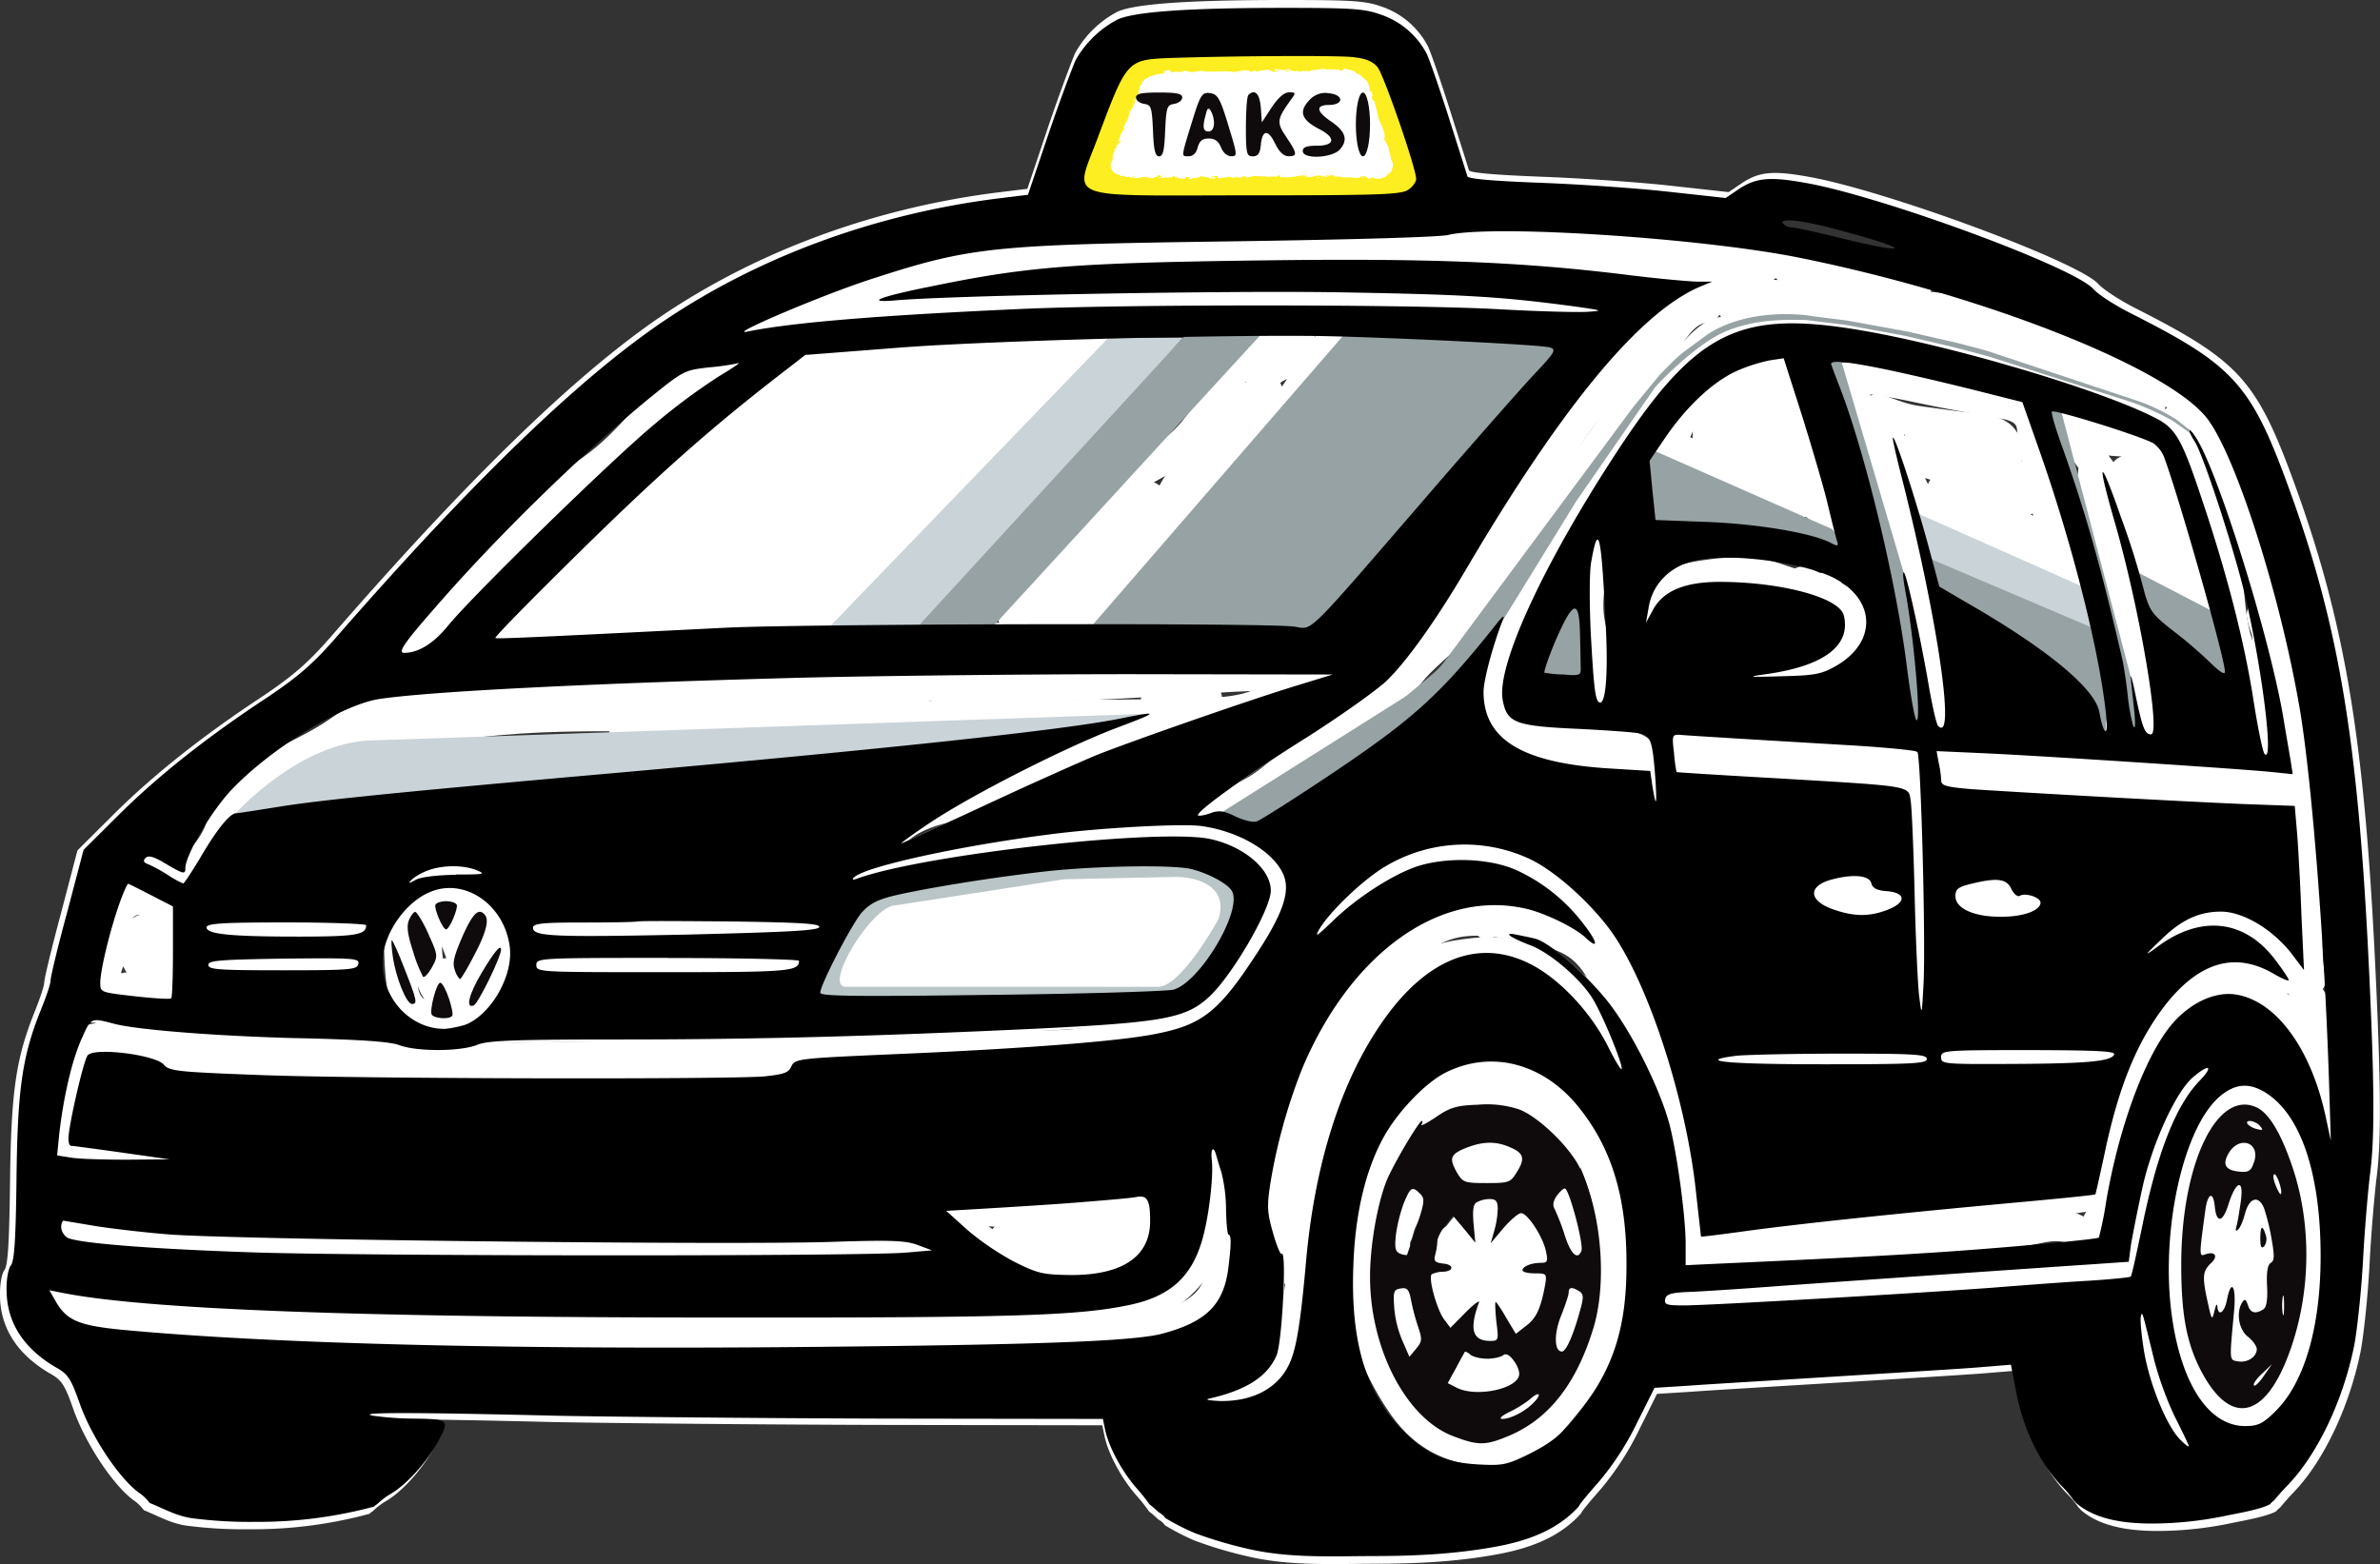 <svg xmlns="http://www.w3.org/2000/svg" viewBox="0 0 772 507.38"><rect x="0" y="0" width="772" height="507.38" fill="#333333" stroke="none"/><defs><style>.cls-1,.cls-3{fill:#fff;}.cls-1,.cls-5,.cls-6,.cls-7,.cls-8{fill-rule:evenodd;}.cls-2{fill:#fcee21;}.cls-4{fill:#bac5c7;}.cls-5{fill:#97a2a4;}.cls-6{fill:#cad3d8;}.cls-8,.cls-9{fill:#0f0b0d;}</style></defs><g id="Car"><path class="cls-1" d="M0,552.73C.13,563.19,5.68,571.79,16.44,578c3.59,2,4.63,3.72,7.29,11.27,3.82,11,12.73,24.52,19.32,29.51a14.83,14.83,0,0,1,3.64,3.45c4.63,1.87,8.64,4.25,13.84,5A144.69,144.69,0,0,0,81,628.4a145,145,0,0,0,38.8-5l.16-.15a6.73,6.73,0,0,1,.91-.68,23.59,23.59,0,0,1,4.65-3.5c5.55-3.37,12.38-11.27,15.85-18.24,3-5.81,2.54-6.16-8.8-6.28a100.29,100.29,0,0,1-13-.92c-6.37-1.17,12.49-1.17,60.16,0,18.16.34,65.59.81,105.39.92l72.42.12.7,3.37c1.15,5.69,5.43,13.71,10.18,19.17a58.74,58.74,0,0,1,4.33,5.44c.7.52,1.37,1.09,2,1.68.34.3.67.61,1,.9l.08.07.35.19a6.2,6.2,0,0,1,1.72,1.63,74.38,74.38,0,0,0,9.74,5A135.27,135.27,0,0,0,406,637.48c13.15,2.87,26.93,2.13,40.3,2.11s26.48-.66,39.66-3.12c10.17-1.89,20.09-5.45,27.06-13.41l-.07,0c0-.34,2.9-3.83,6.37-7.78a92.54,92.54,0,0,0,12.26-18.94l5.9-11.86,11.11-.69c6.13-.47,27.88-1.75,48.24-3s41.53-2.56,47-3l9.95-.82,1.85,9.65c2.43,12,7.64,22.66,14.69,30.09a30.41,30.41,0,0,1,3.94,4.72l.06,0a7.62,7.62,0,0,1,.58.65c7.91,7,21.21,7.22,31.17,6.69a118.36,118.36,0,0,0,17.88-2.4c3.45-.72,11.24-2.05,14.35-3.78a6.87,6.87,0,0,1,1.33-1.25c.93-1.18,2.4-2.84,4-4.56,9.84-10,18.28-27.66,22-45.67,1-4.88,2.43-18,3-29.05s1.74-23.7,2.31-28.12c1.51-11.74,1.39-30.21-.57-70.3-3.47-70.77-9.61-108.19-25.11-151.65-13-36.25-18.16-42.18-52.41-59.61-5.09-2.56-10.64-6.16-12.26-8-6.71-7.32-69.41-30.44-94.06-34.74-11.68-2.09-16.08-1.63-21.86,2.32l-3.94,2.67-19-2.09c-10.41-1.16-29.27-2.44-41.88-2.9-14.92-.58-23.14-1.28-23.37-2.09s-2.89-9.18-5.9-18.71-6.36-19.29-7.4-21.5A26.54,26.54,0,0,0,448,134.4c-5.21-1.86-9.84-2.09-31.59-2.09-31.23,0-48.59,1.28-54,3.83a33.68,33.68,0,0,0-13.66,13.37c-1,2.32-5.09,13.13-8.79,24.05l-6.71,20-10.41,1.28c-39.57,5.11-77.05,18.94-108.06,39.85-27.65,18.71-62.24,52.18-106.89,103.54-7.87,9.07-12.61,13.13-22.56,19.87C65.38,371.22,49.41,384,36.8,396.56L25.12,408.18,19.8,428.51c-3,11.16-5.44,21.27-5.44,22.43s-1.39,5.23-3,9.29c-6.13,15.23-7.75,25.8-8.1,55.2C3,535.77,2.56,543,1.4,544.37.59,545.41-.1,549,0,552.73Zm35.17-87.5c7.64,2,32.74,3.95,58.08,4.65,22,.46,31.7,1.16,34.82,2.32,5.79,2.21,20.25,2.09,25.45-.11,3.47-1.4,11.69-1.75,47.44-1.75,42.34,0,81.56-1,133.85-3.48,42.69-2.09,50-3.37,57.73-10.81,7.52-7.2,19.78-28.47,19.78-34.51,0-7-8.67-14.41-19.66-16.85-16.32-3.6-93.25,5-115.12,12.9-1.5.58-2,.46-1.15-.35,3.47-3.49,34.36-10.34,64.21-14.18,16-2.09,43-3.6,49.16-2.67,12.38,1.74,23.61,8.48,26.73,16,2.2,5.34-.12,12.43-8.56,25.44-12.5,19.29-17.82,23.59-33.21,26.61-11.91,2.44-43.73,4.89-84.91,6.63-31.82,1.39-32.74,1.51-33.9,4.07-.93,2.09-2.43,2.55-8.79,3.25-12,1-132.82.81-165.09-.47-26.38-1-29-1.27-30.78-3.37-2.66-3.25-22.9-5.81-24.87-3-1.39,1.86-6.25,23.24-6.25,27.31,0,1.28.35,2.32.81,2.32s8,1.05,16.55,2.21l15.61,2.21-13.88.12c-7.63,0-15.85-.24-18.39-.7l-4.4-.7.69-7.09c1.39-12.08,4.17-24.17,7.29-31.14S27.32,463.14,35.18,465.23ZM18.64,529.72c.58.12,4.86.82,9.6,1.63s15.39,2.09,23.72,2.79c18.16,1.74,182,3.6,216.34,2.56,20.36-.7,25-.47,28.92,1l4.63,1.74-8.1.7c-13.3,1.28-180.24,1.16-214.6-.11-33.67-1.17-55.88-3-59.35-4.77a4.67,4.67,0,0,1-2-3.37C17.83,530.65,18.18,529.72,18.64,529.72Zm301.72-4.06c7.64-.47,20.94-1.28,29.5-2s17-1.39,18.63-1.74c3.58-.7,4.51.93,4.51,7.9,0,11.5-8.91,17.66-25.68,17.66-9.26-.11-10.88-.46-18.51-4.3a87.44,87.44,0,0,1-15.39-10.46l-6.94-6.27Zm-41.42-96.92c2.43-2.79,5-4.18,10.18-5.46,10.65-2.55,33-6.16,50.68-8.13,16.54-1.75,40.37-2.09,46.5-.7,5.67,1.39,12.15,4.88,13.42,7.32,3.36,6.39-10.29,29.52-19,32.19-2.08.58-28.81,1.39-59.58,1.74-44.19.58-55.76.47-55.76-.69C265.41,452.45,275.59,432.69,278.94,428.74Zm-107.24,5c0-1.39,2.77-1.74,15.85-1.74,8.79,0,17-.12,18.28-.35s15.27-.12,31,0c22.1.35,28.69.7,28.23,1.86s-11,1.62-42.81,2.44C178.52,436.88,171.7,436.65,171.7,433.74Zm44,9.88c23.49,0,42.81.46,42.81.93,0,3.48-3.36,3.72-44.2,3.72-40.61,0-41.42,0-41.42-2.33S173.66,443.62,215.66,443.62Zm-51.6-4.07c1.51,9.53-6,22.78-14.69,26-13.07,5-27-5.81-26.73-20.8.12-8.83,7.18-19.29,15.39-22.78C149.25,417.24,162.1,426,164.06,439.55Zm-17.47-23.24c-6.13.12-11.33.7-13.07,1.63-2.55,1.39-2.66,1.39-1.16-.24a19.64,19.64,0,0,1,5.67-3c5-1.62,11.34-1.51,15.5.24C156.43,416.19,155.62,416.31,146.59,416.31ZM65.26,433.62c0-1.27,4.86-1.62,26-1.62,14.35,0,26,.46,26,.93,0,3.13-3.47,3.72-22.09,3.72C72.9,436.65,65.26,435.83,65.26,433.62Zm25.22,10.23c23.14-.23,24.64-.12,24.3,1.74s-2.32,2.09-24.64,2.09c-20.83,0-24.3-.23-24.3-1.74S69.54,444.2,90.48,443.85ZM39.69,419.33c.35.12,3.82,1.86,7.64,3.84l6.94,3.6v14.76c0,8-.23,15-.58,15.33s-5.78,0-11.91-.69c-11-1.28-11.22-1.28-11.22-4.3,0-4.19,3-16.62,6-25.45C38,422.47,39.35,419.33,39.69,419.33Zm81.91-60.54c16.08-2.44,68.15-5.11,137.44-7,23.49-.58,72.19-1.16,108.17-1.16l65.37.11-12.73,4c-15.73,4.88-52.52,17.78-64.2,22.43-4.75,2-20.71,9.06-35.29,15.92s-27.42,12.67-28.34,13,3.47-2.9,9.71-7.08c14.12-9.3,44.43-24.76,60.86-30.91,13.19-5,13.53-5.47,1.5-3-17.58,3.72-74.39,9.88-167.52,18.13-65.48,5.81-92,8.48-105.74,10.58-8,1.27-15.27,2.44-16.08,2.44-2.08.23-6.36,5.57-11.8,15-2.66,4.41-5,8-5.32,8a33.86,33.86,0,0,1-4.86-2.67,50.51,50.51,0,0,0-6.48-3.6c-1.62-.58-1.85-1.16-.93-2.09s2.66-.47,6.48,1.86c5.9,3.48,6.48,3.6,6.48,1.51,0-4.3,8.68-19.06,15.27-25.92C86.43,374.83,109.46,360.65,121.6,358.79Zm298.49-23.71c-8.57-1.27-159-.93-185.34.35-64.44,3.26-74.85,3.72-75.32,3.37-.23-.35,10.65-11.5,24.18-24.87,29-28.81,46.4-44.27,72.19-64.14l4.75-3.72,31.7-2.44c29.85-2.21,103.19-4.18,136.28-3.72,20.48.35,71.61,2.79,74.74,3.72,2.31.7,2,1.4-5.56,9.41-4.39,4.77-20.94,23.59-36.55,41.84C423.32,338.8,426.1,336,420.09,335.08ZM232.2,253.16a203.78,203.78,0,0,0-20.82,15.57c-14.11,11.74-59.47,56.24-67.45,66.12-4.63,5.7-9.6,8.83-14.23,8.83-2.2,0-.11-3.13,9.49-14.17,19.9-23.13,47.55-50.32,69.88-68.8,11.68-9.52,11.91-9.64,19.78-10.57a85.81,85.81,0,0,0,9.83-1.39C239.72,248.4,236.83,250.37,232.2,253.16Zm227.57-64.72c0,.93-1.16,2.55-2.55,3.48-2.31,1.63-9.25,1.86-52.52,1.86-61.32,0-56.46,2-48.59-19.4,9.14-24.52,9.48-25,22.44-25.57,19.21-.7,54.38-.93,60.28-.35,4.51.47,6.71,1.4,8.33,3.37C449.24,154.39,459.77,185,459.77,188.44Zm153,22.51,1.49.36c2.15.55,1.24,3.88-.92,3.33-11.29-2.86-22.77-4.93-34.07-7.79-2-.52-1.32-3.55.62-3.38a1.39,1.39,0,0,1-.38-.39c-1.28-2.09,6.48-1.16,19.09,2.32C615.06,209.82,619.68,212.05,612.77,211Zm93.3,348.64c-3.35-27.31,3.94-60.08,15.62-70.42,5.21-4.53,10.07-4.88,15.85-.93,11.11,7.55,17.24,26.61,17.24,53.1,0,23.59-5.44,41.95-15.16,51.25-3.82,3.72-5.43,4.41-9.48,4.41C718.1,597,709,582.71,706.07,559.59Zm-10,1.62c.47-2.09.35-2.32,4.4,14.3a110.91,110.91,0,0,0,6.48,18c2.43,4.76,4.51,9.18,4.74,9.88s-.81,0-2.31-1.51c-4.51-4.07-10.18-17.78-12.15-28.82C696.35,567.61,695.89,562.26,696.12,561.21ZM541,555.4c.35-1.51,1.74-2.09,7.29-2.32,3.82-.12,17.59-1.05,30.66-2,25.91-1.85,82.72-5.81,101.46-7.08l11.8-.82.69-5.34c.47-2.91,2.09-11.16,3.59-18.13,3.12-14.76,11.11-32.3,16.78-37.07,5.32-4.53,6.71-3.6,2,1.28-7.87,8.25-13.88,23.82-18.86,48.57-1.73,8.25-3.24,15.34-3.58,15.57s-6.83.93-14.69,1.4-21.41,1.51-30.32,2.21C623,553.55,555,557.5,547.34,557.5,541.56,557.5,540.63,557.26,541,555.4ZM439.29,544.13c.58-16.61,3.93-30.91,9.83-41.71,4.52-8.25,13.54-17.78,20.13-21.15,15-7.67,32.17-3.14,43.73,11.5,10.53,13.25,15.39,29.17,15.39,50.78.12,20.69-4,33.93-14.81,48.23-6,7.9-9.48,10.69-17.7,14.75-6.71,3.26-8.1,3.49-16.19,3-10.88-.69-16.9-3.48-24.65-11.5C443.22,585.85,438.25,569,439.29,544.13Zm-47.2,43.93c12.26-2.79,19.09-7.21,22.09-14.18,1.86-4.18,3.36-34.4,1.74-33.35-.46.35-1.74-2.79-2.89-7-1.85-6.51-2-8.6-.81-16.27a181.7,181.7,0,0,1,10.53-37.88c16-37.77,45-58.45,72.88-51.94,6.13,1.39,15.85,6.15,19.32,9.41,4.51,4.3,4,1.51-.69-4.53a57.61,57.61,0,0,0-21.64-17.43c-8.67-4-22.9-4.54-32.85-1.17-8,2.79-19.67,10.35-27.54,18.13-4.86,4.65-5.67,5.23-4.05,2.32,3.24-5.46,13-15,20.25-19.75a50.17,50.17,0,0,1,48.82-3c8.1,4.07,18.74,13.59,25.68,22.89,12.38,16.85,25.11,56.13,28.23,87.15.81,7.32,1.51,13.37,1.51,13.48s7.4-.81,16.08-2c17.35-2.33,47.78-5.58,87-9.18,14-1.28,25.45-2.44,25.56-2.68s1.39-5.92,2.9-12.89c4.74-23,11.1-38.23,20.94-50.44,10.76-13,22.09-16,34.24-8.94,2.78,1.62,5,2.55,5,2.09s-2-3.49-4.4-6.63c-10.07-13.36-24.53-14.87-38.76-4.06-4.16,3-3.93,2.67,1.62-2.68,6.48-6.39,12.27-9.06,19.44-9.06,7.4,0,17.47,6.16,23.6,14.53l3.47,4.64-.81-17.43c-.35-9.64-1-21.73-1.39-26.84l-.81-9.53-17.47-.69c-23.6-1.05-76.58-4.07-88.38-4.89-8-.69-9.49-1.16-9.49-2.78a34.43,34.43,0,0,0-.81-5.81l-.69-3.84,15.5.7c20.24.93,85.26,5.23,93.94,6.16l6.71.69-.58-3.83c-.35-2.21-1.5-8.72-2.43-14.41-4.4-26.61-21.75-82.5-28.81-92.5-2.31-3.48-2.43-1.86-.11,1.75,2.54,3.83,11.57,31.25,15.62,47.17,5.78,23,10.52,58.92,7.17,55.2-.58-.7-2.2-8.48-3.59-17.43-3-19.52-8.67-41.48-16.54-65.07-6.94-21-8.79-24.29-15.85-27.78-18.86-9.64-70.34-24.75-99.61-29.16-36.33-5.58-50.44,1.86-75.43,40.09C501.18,314.63,485.91,348,488,359.14c1.38,7.43,4,8.48,23.94,9.41,9.72.47,19.09,1.16,20.83,1.51,3.58.7,4.16,2.67,5.09,15.92.46,8.25.11,8.48-1.16.58l-.58-4.18-13.07-.82c-28.58-1.74-41.3-9.41-41.3-25.09,0-3.84,3-15.23,6.36-23.83.58-1.39-.11-1-1.85,1.17-18.63,23.58-27.07,31.25-53.91,49.38-12.26,8.25-23.26,15.22-24.53,15.69s-4.39-.35-7.06-1.63c-3.81-1.86-5.43-2.09-8.21-1-2,.69-3.7.93-3.93.69-1-1,16.54-13.71,35.63-25.68,10.87-7,22.68-15.34,26-18.59,6.59-6.51,15.85-19.52,25.68-36.25,31.59-53.92,56.81-84.37,76.48-92.73l3.93-1.63h-4.63c-2.54,0-13.77-1.05-24.87-2.44-33.21-4.07-63.05-5.23-116.27-4.53-62.36.81-77.63,2-109.33,8.6-16.2,3.25-21.63,5.34-11.57,4.53,17.93-1.63,106.21-3.26,144-2.68,41.3.7,53.45,1.4,76.93,4.54,9.95,1.39,10.41,1.51,5.21,1.86-3.24.23-16.08-.12-28.58-.82-28.81-1.62-120.66-1.62-155.6-.11-46.63,2.09-75.09,4.41-90,7.43-7.52,1.63,24.76-12.2,41.07-17.43,31.82-10.34,39.1-11,116.27-12.08,40.26-.58,68-1.4,71.15-2.09,14.34-3.49,82.26.93,114.53,7.43,59.81,12.09,119.74,35.79,132.93,52.53,9.26,11.85,23.72,57.05,30.2,94.35,4,23,8.44,79,9.83,127.25l.46,15.1-1.62-7.55c-4.86-23-16.66-38.81-30.08-40.44-6.59-.7-14.11,2.9-19.78,9.41-8.91,10.23-17.7,34.05-21.86,58.92a109.17,109.17,0,0,1-2.32,11.39c-.46.58-29.38,3.25-51.48,4.76-15.27,1-30,1.86-76.13,3.95l-7.17.35v-7.09c0-9.18-2.89-30.1-5.32-39.28-3.35-12.43-13.19-31.95-21.17-41.36-7.75-9.3-18.51-18.36-22.79-19.29-1.51-.35-4.17-.93-6-1.28-4.51-.93-1.85,1,4.63,3.48,6.25,2.33,16.08,10.69,20.25,17.32,3.12,5,9.6,20.68,9.6,23.12-.12.82-2-2.32-4.28-6.85-5.44-11.16-15.51-22.08-24.88-27.08-17.81-9.53-36-1.86-51,21.73-12.26,19.06-20.13,45-22.79,75.3-1.85,20.8-3.24,29.4-5.78,34.28-3.82,7.55-11.92,11.74-22.45,11.5C392.44,588.64,390.82,588.41,392.09,588.06ZM618.26,286.74C630,333.11,635.85,373.9,630,367.5c-.58-.69-2.08-7.43-3.36-15.1-2.89-16.39-7.17-35.79-7.86-35.1-.35.24,0,3,.57,6.16,2.67,14.18,5.21,42.3,3.71,42.3-.58,0-1.85-7.2-3-16-3.47-28.94-13.88-72.28-22.56-94.36-1.27-3.25-2.31-6.16-2.31-6.39,0-2,15.27.81,45.35,8.25l17,4.3,5.32,15.22c10.88,30.91,19.79,66.24,22,87.27.81,7.55-.81,6.85-2.2-.93s-17.36-20.92-42.92-35.68L630.41,322l-3.7-13.83c-3.82-14.17-10.76-35.67-11.45-35C615,273.26,616.41,279.42,618.26,286.74Zm74.62,65.66c.23,2.55.81,7.55,1.16,11,.35,4.18.23,5.58-.46,4.06a63.33,63.33,0,0,1-1.74-9.87c-.46-4.19-1.27-9.65-1.85-12.2-6.94-30.1-11.91-47.65-19.2-68.33-2.32-6.28-3.94-11.85-3.71-12.44.35-.92,28.35,7.79,33.09,10.35a10.44,10.44,0,0,1,3.47,4.41c4.75,12.67,19.9,66.12,19.9,70.42,0,1.16-1.5.23-4.39-2.55a142.22,142.22,0,0,0-12-10.46c-7.17-5.58-8-6.74-9.71-12.67a250,250,0,0,0-7.64-24.63c-7.17-20.69-8.21-19.87-2.08,1.51,8,27.77,15,69.37,11.8,69.37-2,0-2.78-2-5-12.67C693.35,352.28,692.65,349.84,692.88,352.4ZM597,306.85c.57,1.86.34,2-1.74.93-5.9-3.26-23.37-6.28-40-7l-17.35-.69-1-9.65-.93-9.76,5.32-7.9c6.94-10.11,15.39-18,23-21.5A54,54,0,0,1,575,247.82l4.63-.7,6,18.94c3.24,10.46,7.06,23.36,8.33,28.82S596.63,305.68,597,306.85Zm29.38,169.89c0,1.51-4.51,1.74-33.43,1.74-31.47,0-42.58-1.05-28.69-2.79,3.23-.35,18.62-.7,34-.7C622.43,475,626.36,475.22,626.36,476.74Zm-12.72-48.93c-5.9,2.33-10.88,2.33-17.59,0-8.21-2.79-8.68-7.55-1.16-9.76,7.18-2,12.61-1.51,13.31,1.05.35,1.63,1.73,2.44,5,2.67C619.54,422.24,619.77,425.37,613.64,427.81Zm-69-45.08a58.22,58.22,0,0,1-.81-6.28c-.69-5.69-.57-6,1.86-5.92,3.7.34,29.26,1.85,54.6,3.37,12,.69,22.45,1.74,22.91,2.2,1.15,1.17,2.77,62.29,2,76.23-.57,10.34-.57,10.46-1.38,4.07-.47-3.49-1.16-18.48-1.51-33.12s-.92-28.58-1.27-30.91c-.81-5.23,1.39-4.88-43.27-7.55C559.61,383.77,544.8,382.84,544.68,382.73Zm-7.75-53-2.2,4.07.81-4.65c1.16-7.9,7-13.83,15.16-15.69,11-2.67,35,.46,45.35,5.69,13.88,7.21,14.11,21.39.23,29-4.28,2.45-6.82,2.91-17.24,3.14-11.22.35-11.68.23-5-.69,18.86-2.68,27.65-9.42,25.22-19.29-1.5-5.81-20.48-10.93-40.61-10.93C547.23,320.44,540.17,323.46,536.93,329.74ZM519.81,360c-1.62,0-2.08-3.95-3.12-22.66-.47-9.76-.47-20,.11-23.24,2.43-13.94,3.36-9.53,4.86,22.31C522.36,350.77,521.55,360,519.81,360Zm-12-9.18a37.4,37.4,0,0,1-6.13-.58c-.47-.46,3.12-10,5.78-15.34,4.05-8.25,5.55-7.55,5.79,2.44.11,4.77.23,9.88.23,11.27C513.56,351,513.1,351.24,507.78,350.77ZM687.45,475.22c-.81,2.33-8.91,3-33.67,3.14-22.1.12-22.79,0-22.79-2.21s.81-2.32,28.46-2.32C681.66,473.83,687.79,474.18,687.45,475.22Zm-37.26-45.08c-8.67,0-14.57-2.79-14.57-6.74,0-2.33.92-3,5.09-4.07,8.44-2.09,11.68-1.74,13.19,1.74.81,1.63,2,2.56,2.66,2.21,1.85-1.16,6.82.47,6.82,2.21C663.38,428.16,657.48,430.25,650.19,430.14ZM13.9,552.5l4,.81c27,5.46,96.49,8.14,214.5,8.14,96.25.11,117.42-.58,134.08-4.19,12.49-2.67,19.55-8.71,23.14-20.22,2.31-7.2,4-21.26,3.47-26.95-.46-3.61.35-5.12,1.27-2.33.23.81,1,3.6,1.85,6.16a51.25,51.25,0,0,1,1.51,12.43c.11,4.42.46,7.91.81,7.91.92,0,.92,3.13-.12,11.38-1.62,11.62-7.17,17.2-21.4,21-9.6,2.55-41.53,3.71-120.32,4.41-95.68.82-170.64-1.16-218.08-5.58-14.8-1.39-18.85-3-22.44-9.06Z" transform="translate(0 -132.31)"/><rect class="cls-2" x="350.31" y="149.85" width="111.6" height="46.02" transform="translate(812.23 213.42) rotate(-180)"/><path class="cls-1" d="M377.33,156.18h58.86c2,0,6.67,2.35,6.67,4.23l7.77,25.15a3.5,3.5,0,0,1-3.58,3.41h-82.8a3.5,3.5,0,0,1-3.58-3.41l10-26.2C370.66,157.47,375.35,156.18,377.33,156.18Z" transform="translate(0 -132.31)"/><path class="cls-3" d="M377.33,156.85c.12-.09,0-.29-.25-.24l-.19.35C377,156.91,377.18,156.89,377.33,156.85Z" transform="translate(0 -132.31)"/><path class="cls-3" d="M375.19,156.53c-.34.23-.67.63-.36.86.26-.41.38-.29.69-.75.3-.1.56,0,.53.13.09-.1.48,0,.63-.22a1.46,1.46,0,0,0-1.47.2C375.08,156.7,375.17,156.59,375.19,156.53Z" transform="translate(0 -132.31)"/><path class="cls-3" d="M361,183.48l.1-.17A.55.55,0,0,0,361,183.48Z" transform="translate(0 -132.31)"/><path class="cls-3" d="M376.32,189.62c-.15,0-.21,0-.22.07S376.35,189.65,376.32,189.62Z" transform="translate(0 -132.31)"/><path class="cls-3" d="M379.67,190l-.2,0A.24.24,0,0,0,379.67,190Z" transform="translate(0 -132.31)"/><path class="cls-3" d="M361,183.48l-.29.45C360.77,184,360.85,183.71,361,183.48Z" transform="translate(0 -132.31)"/><path class="cls-3" d="M371.83,158.85a.68.68,0,0,0,.1-.21l-.13.17Z" transform="translate(0 -132.31)"/><path class="cls-3" d="M363.8,175.31l.05-.15a.65.65,0,0,0-.08-.17Z" transform="translate(0 -132.31)"/><path class="cls-3" d="M366.11,169.09c-.06.14.18.29.28.39a.52.52,0,0,1-.07-.38A.45.45,0,0,0,366.11,169.09Z" transform="translate(0 -132.31)"/><path class="cls-3" d="M370.32,159.44l0-.19Z" transform="translate(0 -132.31)"/><path class="cls-3" d="M362.05,179.72a.21.21,0,0,0-.12,0A.15.15,0,0,0,362.05,179.72Z" transform="translate(0 -132.31)"/><path class="cls-3" d="M385,157.5v-.05S385,157.5,385,157.5Z" transform="translate(0 -132.31)"/><path class="cls-3" d="M377.33,156.11l.11,0a.77.77,0,0,0,0-.15Z" transform="translate(0 -132.31)"/><path class="cls-3" d="M385.79,190.34h0C385.61,190.37,385.7,190.36,385.79,190.34Z" transform="translate(0 -132.31)"/><path class="cls-3" d="M442,190.14c-.64-.26,1-.33.08-.61C442.21,189.64,441.24,190,442,190.14Z" transform="translate(0 -132.31)"/><path class="cls-3" d="M371.71,158.91l-.09.14A.4.4,0,0,0,371.71,158.91Z" transform="translate(0 -132.31)"/><path class="cls-3" d="M442.12,189.53h0l-.1,0Z" transform="translate(0 -132.31)"/><path class="cls-3" d="M399.91,190.17a.42.42,0,0,0-.14-.12S399.8,190.11,399.91,190.17Z" transform="translate(0 -132.31)"/><path class="cls-3" d="M389.39,189.77l.26,0Z" transform="translate(0 -132.31)"/><path class="cls-3" d="M405.37,189.78a.78.78,0,0,0,.38,0l-.05,0A.49.49,0,0,1,405.37,189.78Z" transform="translate(0 -132.31)"/><path class="cls-3" d="M411.05,189.78a.53.53,0,0,0-.1-.06h-.18Z" transform="translate(0 -132.31)"/><path class="cls-3" d="M402.29,157.37a.92.92,0,0,1-.26-.26C402.12,157.31,401.28,157.39,402.29,157.37Z" transform="translate(0 -132.31)"/><path class="cls-3" d="M371.72,158.74a.15.15,0,0,1,0,.17l.09-.1S371.76,158.74,371.72,158.74Z" transform="translate(0 -132.31)"/><path class="cls-3" d="M405.6,187.56l.91,0A8.47,8.47,0,0,0,405.6,187.56Z" transform="translate(0 -132.31)"/><path class="cls-3" d="M441.38,159.88l-.12-.09A.18.18,0,0,0,441.38,159.88Z" transform="translate(0 -132.31)"/><path class="cls-3" d="M409.19,187.56a1.39,1.39,0,0,0,.5.19.41.41,0,0,0,.11-.07Z" transform="translate(0 -132.31)"/><path class="cls-3" d="M402,157.11Z" transform="translate(0 -132.31)"/><path class="cls-3" d="M396.08,157.78c.86,0,.4-.36.59-.57,1-.11.47.27.82.46a14.16,14.16,0,0,1,1.61-.43c0,.06.13.09,0,.16.68-.29,2,0,2.8-.38a.26.26,0,0,1,.11.09.65.65,0,0,1-.12-.51c.38,0,.71-.23.86,0-.24,0-.26.09-.37.17l.4-.11c.37.35-.55.12-.55.38a9.83,9.83,0,0,1,2.31-.3c.13.34-1.41.11-.6.41L403,157c.72.54-.57,0,.09.54,1.23.1,1.38-.17,2.6-.07.28-.19-.09-.28.19-.47,1.74-.34,1.37.85,2.65.4.33-.23.46-.66,1.37-.43l-.31.39c1.19,0,.68-.56,1.93-.3-.22.15-.94.13-.76.17.81.31.58-.21,1.2-.21l.12.34c1.27-.06,2.67-.3,4.07-.36-.08.1-.32.2,0,.31a27.11,27.11,0,0,1,5.49.24l.65-.29c.15,0,.28.13.12.19.67.11,0-.19.35-.31s.5.17.26.26a12.62,12.62,0,0,1,4.59-.22l-.24.09c1,.12,1.08-.6,2-.33l-.17.05c2.09.13,4.4-.14,6,.3.13-.2.73-.17,1.12-.13s.75.17.88-.1a4.48,4.48,0,0,1,.84.62c.2.17.46.35,1.09.78.34.21.71,0,1.18.19l-.16.26c.23,0,.49.07.73.13,0,.17,0,.33,0,.5l.35.22c-.1-.12-.16-.34-.08-.39a1.25,1.25,0,0,1,.57.77c0,.11,0,.21-.09.22l-.07,0h.13l-.12.39.79,1.71c-.13,0-.26-.3-.41-.52.6.89-.26.27.29,1.09,0-.14.2,0,.27,0a6.38,6.38,0,0,0,.58,2.26l-.25-.08c.37,1.38,1,2.84,1.46,4.37-.08-.57.31-.56.49-.12l-.26.28c.28.23,0-.51.39,0,.14.59-.23.5-.44.2l.33.66c-.08.07-.18-.08-.31-.08.28.22.05,1.3.52,1.6l-.08.07c.47,1.53.79,2.19,1.19,3.44.28-.06.37.44.7.75a27.44,27.44,0,0,0,.66,3.12c.38.73.3.15.57.45-.23.14.14,1.23-.22.71a31.31,31.31,0,0,0,1.29,3.3c0-.22,0-.44.14-.36.14.3.11.73,0,.72l0-.07a4.34,4.34,0,0,1,.3.7,3.41,3.41,0,0,1,.17.64.47.47,0,0,1,0,.17c0,.08-.06.19-.11.27a1.82,1.82,0,0,1-.31.47c-.5.57-1.11.74-1.53,1.13l.05,0a3.13,3.13,0,0,1-1.27.38c-.74,0,.45-.19-.1-.35-1.75.43-2.77-.06-4.22.22-1.11-.75-4,.06-5.47-.43l.09.18c-.39.18-.48-.1-.76-.14,0,.14.42.16.18.26a92.57,92.57,0,0,1-10.21-.43c-1.24,0-.7.93-2.26.5l.44-.33c-2.5.4-5.11,0-7.56.32.15-.07.15-.17.39-.17-.51-.24-1.91,0-1.92.18-.38,0-.09-.17-.32-.27-.52-.15-1.3.3-1.58.06,0,0,.15-.07.24-.09-.33.11-1.57,0-1.25.24-.92-.13-1.75.13-2.49,0-.47.31-1.57-.15-1.72.29.07-.45-1.61-.36-2.19-.15.19-.14-.51-.14-.28-.33-.66,0-1.27.09-1.15.32-1.22-.54-2.46.44-3.14-.26-2,.25-3.79.41-5.57.52.07-.45,2,0,1.89-.52a22,22,0,0,1-4.32.46c-.43-.06.25-.19.39-.27-1.68.19-3.24,0-4.74.21,0-.05.17-.09.32-.13-.29,0-.68-.06-.65.14l.29-.05c.47.29-1.17.62-1.22.77.49-.58-1.48-.14-.69-.89-.19,0-.43.14-.39.28-.29,0-.38-.12-.09-.28-1.05.11-.68.33-1.63.33,0-.1.2-.14.29-.26a3.26,3.26,0,0,1-1.77.31c.05-.06-.05-.14.19-.14-1.38,0-2.36.51-3.88.33.45-.43-.52-.14-.6-.52l-.82.11.33.18a11.5,11.5,0,0,1-2,.15l.53-.16-1.34.08.76.14c-.73.19.08.47-.88.37.2,0-.71,0-1.09-.23h0a2.28,2.28,0,0,1-1.24.15c-.14-.12.11-.41,0-.49-.35.31-1.68.09-2.12.42.14-.08.15-.28.1-.32l-.29.26c-.33-.08-.38-.12-.33-.28-1,0,.32.47-.86.27.09,0,0-.06.24-.1-1.19-.1-2.3.16-3.39,0-.33-.38.95-.09.58-.41-.79,0-1.6.15-2.41.24l-.61.06a2.9,2.9,0,0,1-.51,0,2.21,2.21,0,0,1-.95-.3l.2.14c-.18.21-.42,0-.62-.23a3.5,3.5,0,0,0-.65-.78c.13.1.35,0,.28,0a5.58,5.58,0,0,1-.61-1.14,1,1,0,0,1-.08-.62c.08-.33.17-.68.27-1.06l.05.23c.34-.53.65-1.49.94-2.09-.06-.23.1-.58-.17-.44,1.46-1.64,1-3.8,2.26-5.27-.07.2-.07.53,0,.37l.44-1.5c-.26,0-.21.14-.49.38a2.09,2.09,0,0,1,.13-1c-.1.7.35.12.58-.11-.08,0-.12-.1-.2-.11.68-.61-.38-.29.27-1.22l.09.1a5.31,5.31,0,0,1,.27-1.23c.31-.08,0,.45.15.56.21-.59,0-1.34.42-1.77,0,.27-.16.63-.18.91a2.18,2.18,0,0,0,.67-1l0,0,.51-.94-.18.22c-.37-1,.45-1.54.4-2.69,0,1.11.18.25.43.43.18-.22.41-.57.45-.43-.05-.56.47-.71.39-1.5.1,0,.2-.49.39-.3.16-.63-.21.08-.31,0,.05-1.06,1.22-2.05,1.3-3.56.27-1.23,0-1.56.3-2.69.29-.31.22.42.22.42a3.59,3.59,0,0,0,.37-.69l0-.14a1.84,1.84,0,0,1,.17-.65c0,.13.14.08.3,0,.25-.27-.06-.45.49-.67a2.08,2.08,0,0,1-.1.55,5.33,5.33,0,0,1,1.14-1.06c.19.1-.21.37-.31.55.48-.34,1.38-.74,1.5-1l-.42,0c.22-.08.18.18,0,.28-.43.37-.74.19-.81.11l.34-.21c-.61-.38-1.5.74-2,1.23a3.08,3.08,0,0,1,0-.53,2.38,2.38,0,0,0-.29.82c-.14.08-.46.12-.28-.3-.43.39-.21.55-.3.84v-.05a1,1,0,0,1-.15.18c-.05,0-.06,0-.06-.05l-.09.59c0-.14-.31,0-.12-.33-.6.89-.31,1.69-.75,1.94v-.09c-.38,1.4.24.24.18,1.38l-1,.41.24.25c-.07.13-.19.4-.29.3,0,.6.16,0,.23.33-.52.58-.59,1.9-1.1,1.88.13.32.41-.58.29.19-.57,0-.23.87-.69,1.39-.18-.28.18-.81-.28-.28.28.53-.55,1.15-.67,1.7.33.16-.29,1.18-.5,2.09a18.83,18.83,0,0,0-1.24,2.32l-.05,0c.28.29-.1,1.09-.26,1.73-.2-.11-.24-.25-.2-.61l-.22.57a1.29,1.29,0,0,1-.05.76l-.2-.24a11.23,11.23,0,0,1-.83,2.55c.22.15,1-.52.73.58-.14,0-.38-.06-.33-.35a1.06,1.06,0,0,1-.14.51l-.06-.49c-.26.4.1.3-.06.65-.18-.08-.23.21-.36.1s.2-.28.18-.44a2.45,2.45,0,0,1-.68.93c.11,0,.24.1.16.4-.28.77-.32.18-.59.58.06.24-.26.67,0,.79-.08.22-.23.21-.33.27,0,.44-.67,1.85-.21,1.51l.06-.09v.07h0a7,7,0,0,1-.73,2,1.16,1.16,0,0,0-.11.64,3,3,0,0,0,.07.61,2.54,2.54,0,0,0,.48,1.07l-.08,0A3.29,3.29,0,0,0,363,189c.24.09.56.33.42.42a8.42,8.42,0,0,1,1.7.06c-.63.18.21.16-.65.13a3.4,3.4,0,0,0,1.87,0c-.3.26.61.32,1,.25l-.56-.19a9.36,9.36,0,0,1,1.19,0l-.21.33c1.66.41,3-.68,4.26,0,.43-.23-.9-.16-.51-.43a10.14,10.14,0,0,1,1.79.52c1,.18,1-.49,2.07-.36-.14-.12-.27-.43.55-.55.76.05.94.5.45.6-.18,0-.27,0-.26-.07-.25,0-.57.09-.27.22l.1-.12c.38.12,1.43.11,1.18.31.58-.12.25-.2-.18-.26,1,.17,1.53,0,2.54.12-.16-.07-.31-.2-.15-.2,1.48.14.65-.23,1.65-.28.57.18-.2.43.81.28.61.12.13.31-.12.41a5.53,5.53,0,0,1,2.24.19l-.48.1a3.56,3.56,0,0,1,.77-.06l-.28-.23c.29,0,.53,0,.52.14.29-.16-.22-.4.36-.61.38.12,1.15-.13,1.28.19-1.19-.11.13.31-.87.36a2.44,2.44,0,0,1,.71,0s0,.06-.12.08c1.14.28.53-.35,1.71-.35-.15.18.27.34.47.3-.48,0-.23-.29.2-.43.76.14.83-.1,1.22-.09l-.45-.06c.15-.18.53-.16,1.06-.21.05.14-.48.09-.29.15.59-.31,1.32.33,2.14.12.38.12,0,.33.37.41.92-.23,1,.25,2,.06-.28-.24-.33-.18.35-.42L393,190l1-.35c-.48,0-1,.15-1.29.11.48-.19.43-.13.2-.33.66.36,1.3-.21,2.05,0l0,.59c1.14.27,2-.3,3.49-.15l-.47-.1c.2-.24.91,0,1.39-.13-.05.2.25.27.46.39,0-.15,1.08,0,1.21-.38l.66.26c1.19.11,1.36-.56,2.5-.5-.34.22.18.36-.59.51.38,0,.73,0,.73-.1.23.13,1.06-.26,1.42-.07.16-.09.21-.3.64-.28.05,0,0,.1,0,.1s.67-.14.29-.36c1.18.62,3.29,0,4.32.49.83-.07,1.84-.13,2.6-.15-.05.06,0,.1-.15.08,1.05.19.64-.56,1.83-.36.61.32-.63.17-.25.29.16.65,1.43-.08,2.23.29l-.19,0c.61.22,1.49-.24,2.49-.2,0,0-.05.06,0,.1a10.35,10.35,0,0,1,2.93-.53c-.3.25-.43.13-.25.39.43,0-.13-.41.73-.49.28.14.9.26,1,.54l-.82,0c.42.35,1.05,0,1.48,0l-.05.15c1.24-.05,1.26-.44,2.59-.41l-.13-.12c.73-.39.61.22,1.34-.07l.22.39a25.26,25.26,0,0,1,2.55-.45,10.65,10.65,0,0,1-2.13.61,5.22,5.22,0,0,0,1.87-.22,1.32,1.32,0,0,1-.62.07,4.85,4.85,0,0,1,2.31-.45c-.17.76,2.48.19,3.17.78,1.68-.28,3.34.12,5.3.08-.7-.6.57,0,.45-.63.46,0,.63,0,.67,0l1.39.37c.33.17-.44.13-.39.27,1,.05.42.26,1.08.42-.14-.22.35-.31.92-.23l-.81-.28c1.4-.33,1.21.51,2.62.19l-.44.19c.2,0,.37,0,.79-.06a4.8,4.8,0,0,0,1.29-.27,2.84,2.84,0,0,0,1.73-1.44c.16-.07.44-.12.17.22a3.72,3.72,0,0,0,1-1.53,4.37,4.37,0,0,0,.23-2l-.18-.48-.13-.31-.23-.6a4.49,4.49,0,0,1-.25-1.11l.18.08c-.14-.29-.44-.45-.41-.88.06,0,.18.08.14-.07a3.2,3.2,0,0,1-.54-1.17l.27.3c-.31-1.67-1.16-2.35-1.67-3.67.42-.13.16-1.44,0-2.09H449a37.42,37.42,0,0,0-2-4.76c.12-1.22-.94-3.71-1.22-5.52,0,.28-.34.05-.48-.24s-.64-1-.23-1.09l0,.15c.29-.43-.07-1.23-.26-1.89l-.54.05a4.94,4.94,0,0,0-.31-2l.05.33a2.85,2.85,0,0,0-.65-1.63,6.26,6.26,0,0,0-.91-.89,4.58,4.58,0,0,1-1.24-1.19,11.44,11.44,0,0,0-1.46-.5l.15-.24a9.68,9.68,0,0,0-1.54-.7,6.21,6.21,0,0,0-2.11-.39l.45-.17a1.18,1.18,0,0,0-.69.09,1.91,1.91,0,0,0-.4.28,1.42,1.42,0,0,1-.89.43l-.23-.42c-1.45,0-2.92-.37-4.36,0a.28.28,0,0,1,.3-.2c-.68,0-2.64-.29-2.39.29,0-.38-1.5,0-2.29.13l.13-.28a3,3,0,0,1-1.61.55c-.22,0-.19-.22.1-.15-.73-.15-.57.26-1.46.12l.33-.18a1.42,1.42,0,0,0-1.1.28c-.47.11-1.43-.07-1.54-.32a1.06,1.06,0,0,1-.95.28c-.06-.09.1-.15.18-.18-1.26-.19-1.87.32-2.73.05a.24.24,0,0,0-.15-.17c1,0,1.8,0,1.73.05,0-.26-.81-.31-.17-.66a6.76,6.76,0,0,1-2.54.49.41.41,0,0,1-.1-.09l.08,0a1,1,0,0,0-.5,0,3.72,3.72,0,0,0-.65-.08c-.09-.21-.92-.11-1.32-.12,0,.28-.5.23,0,.46-.07,0,.07,0,.34,0a.74.74,0,0,0,.17,0l0,0,1,0a1.3,1.3,0,0,1-1.09.11c-.21.18-.43.37-.56.46-.55-.4-1.61-.61-1.76-.85-1.23.16-2.89.1-3.66.63-.35.07-.4-.15-.53-.23a3.61,3.61,0,0,0,.55-.12c-.7.13-2.07.05-2.24.42-.88-.17.5-.34-.71-.28l.16-.11c-2.37-.59-3.86.94-6.5.18.18.05.28.07.31.13-3-.33-6.19.31-9.15-.22a2.15,2.15,0,0,0-1.45.31l-.18-.3-.88.35c-1.25.25-2.16-.74-3.74-.26l.2.2c-.56,0-1.79.12-1.7-.11a.35.35,0,0,1-.41.11v-.16l-1.4.27c-1.08-.12.17-.63-1.4-.66-.59.06-1.67.46-1.45.57s.6.09.62.25l-.53.08c-.1.47-.51.95.8,1.27l.92-.28.29.22-.77,0a1.08,1.08,0,0,0,1-.11.56.56,0,0,0,.38.25l.9-.44c.11.18-.4.36.2.46.42-.21-.4-.41.29-.54.44.21.31.38.83.2.07.12,0,.19-.24.25.46-.15,1.21-.06,1.45-.31.45.26,1.54-.07,1.5.37a3.42,3.42,0,0,1,1.22-.36c-.76.53,1.58,0,1.38.59.57-.47,2.05-.21,3.06-.47a.39.39,0,0,1-.26.09,4.4,4.4,0,0,1,1.1.27c.07-.39,1-.48,1.43-.72.7.38-.42.46-.2.82,0-.32,1.2-.31,1-.58.53.23.46.11.73.44.09-.49.49-.08.94-.38.76.24.19.45,1,.31C396.83,157.61,396.08,157.78,396.08,157.78Zm20.09-.85h-.41Zm1.69,0c-.2,0-.46,0-.73,0-.06-.1,0-.2.18-.2C417.21,156.79,417.61,156.85,417.86,156.93Zm-3.57-2c.27,0,.36,0,.4.07l-.47,0,0,0A.33.33,0,0,1,414.29,155Z" transform="translate(0 -132.31)"/><path class="cls-3" d="M413.81,155.35l-.11,0,.16.06.09-.09Z" transform="translate(0 -132.31)"/><path class="cls-3" d="M361.09,183.27l0,0,.07-.06S361.11,183.26,361.09,183.27Z" transform="translate(0 -132.31)"/><polygon class="cls-3" points="440.11 26.69 440.15 26.63 440 26.61 440.11 26.69"/><path class="cls-3" d="M365.31,174.93a.21.21,0,0,0,.11-.09S365.36,174.88,365.31,174.93Z" transform="translate(0 -132.31)"/><path class="cls-3" d="M366.8,171.2l.3-.5C367,170.91,366.87,171.07,366.8,171.2Z" transform="translate(0 -132.31)"/><path class="cls-3" d="M368,168.36a.3.3,0,0,0-.09-.1h0Z" transform="translate(0 -132.31)"/><path class="cls-3" d="M389.18,187.89h.12C389.58,187.83,389.39,187.85,389.18,187.89Z" transform="translate(0 -132.31)"/><path class="cls-3" d="M374.56,188.55a4.12,4.12,0,0,1,.47-.13C374.77,188.4,374.57,188.39,374.56,188.55Z" transform="translate(0 -132.31)"/><polygon class="cls-3" points="405.5 55.24 405.5 55.25 405.6 55.25 405.5 55.24"/><path class="cls-3" d="M375.71,188.42a1.72,1.72,0,0,0-.68,0A2.58,2.58,0,0,0,375.71,188.42Z" transform="translate(0 -132.31)"/><path class="cls-3" d="M373.92,157.75l.14,0a0,0,0,0,1,0,0Z" transform="translate(0 -132.31)"/><path class="cls-3" d="M374.06,157.67l.14-.08C374.13,157.61,374.07,157.63,374.06,157.67Z" transform="translate(0 -132.31)"/><path class="cls-3" d="M374.49,157.42l-.29.17C374.3,157.55,374.44,157.52,374.49,157.42Z" transform="translate(0 -132.31)"/><path class="cls-3" d="M371.34,159.67l.08.08A.13.13,0,0,0,371.34,159.67Z" transform="translate(0 -132.31)"/><path class="cls-3" d="M370.93,160.84a4.13,4.13,0,0,0,.55-1l-.06-.06C371.5,160,370.87,160.52,370.93,160.84Z" transform="translate(0 -132.31)"/><path class="cls-3" d="M367.9,165.24l.45-.94c-.17.13-.39.3-.24-.15C367.34,165.26,368.43,164,367.9,165.24Z" transform="translate(0 -132.31)"/><path class="cls-3" d="M366.6,168.2c.16-.54-.14,0-.19-.1C366.37,168.47,366.37,168.56,366.6,168.2Z" transform="translate(0 -132.31)"/><path class="cls-3" d="M363.68,189.57l-.11.25C364.11,189.85,363.59,189.72,363.68,189.57Z" transform="translate(0 -132.31)"/><polygon class="cls-3" points="368.22 55.98 367.8 55.82 367.6 56.06 368.22 55.98"/><polygon class="cls-3" points="370.85 57.8 370.67 57.84 371.38 57.75 370.85 57.8"/><path class="cls-3" d="M410,190l-.13-.31C409.62,189.77,409.56,190.12,410,190Z" transform="translate(0 -132.31)"/><path class="cls-3" d="M427,189.7a1,1,0,0,0,1,.11A7.8,7.8,0,0,0,427,189.7Z" transform="translate(0 -132.31)"/><polygon class="cls-3" points="444.39 28.84 444.59 29.14 444.32 28.55 444.39 28.84"/><path class="cls-3" d="M253.88,475.58a60,60,0,0,1-18.38.6c-5.73-.72-10.93-1.9-16.68-.55-6.26,1.47-3.61,11.12,2.66,9.64,5.69-1.34,11.85.89,17.61,1.23a72,72,0,0,0,17.45-1.27c6.32-1.17,3.64-10.81-2.66-9.65Z" transform="translate(0 -132.31)"/><path class="cls-3" d="M357.72,464.77c-14.17,3-28.62,1.51-42.92.51a215.29,215.29,0,0,0-41.62,1.37c-28.75,3.5-58.14,3.07-87.07,3.6-29.64.54-59.3.6-88.92-.7-14.45-.64-28.9-1.6-43.31-3-6.93-.67-14-2.1-21-2.33-5-.16-9.39,2.15-11,7.09-1,3.08-.44,6.43-1.45,9.49s-3.62,5.72-5.25,8.6c-2.69,4.77-4.26,11-1.37,16,3.31,5.83,10.89,6.95,16.9,7.81A75,75,0,0,0,53,512.92c6.34-1,3.65-10.61-2.66-9.64a61.33,61.33,0,0,1-18.74.05c-2.25-.36-6.17-.57-8-2-2.62-2-.79-5.29.64-7.62,2.66-4.32,5.62-8,6.41-13.17.17-1.13-.07-5.72.85-6.51.71-.62,6.4.76,7.61.9,26.47,3.13,53.1,4.68,79.74,5.3,26.36.61,52.72.32,79.07-.26,25.7-.56,51.6-.44,77.14-3.6a219.44,219.44,0,0,1,43.41-.86c14,1,28,1.78,41.86-1.14,6.29-1.32,3.63-11-2.66-9.64Z" transform="translate(0 -132.31)"/><path class="cls-3" d="M50.29,481.77c32.89,6.7,66.58,6.09,100,5.2q52.1-1.38,104.07-5.73c6.36-.53,6.42-10.54,0-10q-51,4.25-102.09,5.68c-33.1.91-66.68,1.85-99.3-4.79-6.28-1.28-9,8.36-2.65,9.64Z" transform="translate(0 -132.31)"/><path class="cls-3" d="M156.78,453l-10.54,2.42c-2.73.63-7.7,3-9.64,0-1.4-2.11-1.23-5.58-1.42-8-.25-3.21-.53-6.42-.75-9.63-.43-6.5,2.65-12,7.66-16.18,2-1.72,6-3.2,8.73-2.33.63-.7.92-.67.86.1a9.36,9.36,0,0,1,.16,1.83,29.27,29.27,0,0,0,.41,3.24c1,4.78,4.23,8.27,6.57,12.4a10.7,10.7,0,0,1,1.09,8.25c-.45,2.09-.41,3.42-2.71,4.14-1.44.44-3.39.2-4.88.28a39.69,39.69,0,0,1-4.87.22c-2.59-.19-2.07.17-2.84-2.39a27.07,27.07,0,0,1-1.22-8.71c.16-4.74,2.59-12.55,8.14-13.36l-3.85-.51c.46.2.23,8,.35,8.8a15.12,15.12,0,0,0,3.88,8c.55.64,2.59,3.67,3.65,1.37.15-.32-1.45-3.35-1.68-4a47.49,47.49,0,0,1-3.14-11.81c-.6-6.35-10.61-6.41-10,0a59.62,59.62,0,0,0,4.09,16.07c1.72,4.44,4,9,9.06,10.19a8.69,8.69,0,0,0,10.4-5.54c1.94-5.88-2.54-9.1-5.31-13.37s-.15-10.2-2.52-14.89c-2.64-5.22-8.49-4.74-12.72-1.85-8.71,6-11.44,17.33-9.87,27.24.7,4.38,1.91,10.91,6,13.52,4.44,2.84,13.23,1.09,18.12.61s8.27-2.35,10.22-6.92c2.18-5.14,3-11.56,1-16.84-1.61-4.28-5.13-7.49-6.78-11.69-1.75-4.49-.13-9.24-4.65-12.54-3.94-2.87-10.62-2.34-15.08-1.09-5.65,1.59-9.39,6-12.81,10.51-3.92,5.11-5.87,9.9-5.48,16.4.37,6.3.25,13.43,2,19.55,4.45,15.93,21.84,8.67,33.1,6.08,6.27-1.45,3.61-11.09-2.66-9.64Z" transform="translate(0 -132.31)"/><path class="cls-3" d="M120.55,429.53a130.82,130.82,0,0,0-53.28-.16c-6.3,1.28-3.64,10.92,2.66,9.64a118.11,118.11,0,0,1,48,.16c6.28,1.33,9-8.31,2.66-9.64Z" transform="translate(0 -132.31)"/><path class="cls-3" d="M115.57,439.2c-14.49,2.37-29.26,1.05-43.86,1.7-6.41.29-6.45,10.29,0,10,15.55-.69,31.08.47,46.52-2,6.33-1,3.64-10.68-2.66-9.65Z" transform="translate(0 -132.31)"/><path class="cls-3" d="M59.6,451.9c-4.18-4.74-12.22-3.57-17.93-4.09-2.39-.22-2.79,1.14-2-1.22a41.41,41.41,0,0,0,1.39-4c.64-2.85.24-5.7.4-8.57.17-3,2.15-6,5.61-4.66,4.25,1.61,4.11,5.47,4.17,9.32,0,.65.55,4,0,4.56,1-1-1.36-.85-2.09-1.72a8.91,8.91,0,0,1-.54-2.89c-2.69-2.82-4-3.16-3.82-1-.71,1.5-.29,4.59-.4,6.26-.4,6.42,9.6,6.4,10,0,.24-3.7,1.5-8.77-.73-12.1A7.42,7.42,0,0,0,45,429.18c-7.18,2.52-7.57,11.53-4.63,17.41,2.82,5.66,11.45,8,16.88,4.45,2.68-1.76,3.71-4.72,4-7.77a49.14,49.14,0,0,0-.35-12.48c-1.36-6.8-10.56-13.1-17.45-11.71a14.71,14.71,0,0,0-11.95,13.55c-.14,1.93.11,3.87,0,5.8-.14,2.16-.91,3.69-1.57,5.72-1,3.06-1.26,6.31.69,9.08,2.08,3,5.45,4,8.89,4.39,2.21.26,4.44.34,6.66.5,1.46.1,5.33-.35,6.39.85,4.27,4.84,11.32-2.26,7.07-7.07Z" transform="translate(0 -132.31)"/><path class="cls-3" d="M256.14,439.17c-26.28.5-52.82,0-79,2.59-6.35.62-6.41,10.63,0,10,26.18-2.56,52.72-2.09,79-2.59,6.43-.13,6.45-10.13,0-10Z" transform="translate(0 -132.31)"/><path class="cls-3" d="M263,427.31a729.07,729.07,0,0,0-86.7.76c-6.39.43-6.43,10.44,0,10a729.07,729.07,0,0,1,86.7-.76c6.44.33,6.42-9.67,0-10Z" transform="translate(0 -132.31)"/><path class="cls-3" d="M45.08,413.12c3.53,2.36,7.52,6,11.84,6.75,4.52.75,8.18-1.8,11.18-4.89a34.22,34.22,0,0,0,7.49-10.56c.77-1.89,1-4.18,2.16-5.84,1.46-2,4.26-3.67,6.15-5.26,4.94-4.13-2.16-11.17-7.07-7.07-2.49,2.08-5.44,4.06-7.37,6.72s-2,5.59-3.42,8.42C64.8,404,62.36,407.47,60,409c-2.75,1.76-7.5-3-9.82-4.53-5.37-3.59-10.38,5.07-5.05,8.64Z" transform="translate(0 -132.31)"/><path class="cls-3" d="M79.28,393.77c8.91-8.58,21.71-11.88,31.79-18.88,5.5-3.83,10.89-8.09,17.47-9.89,7-1.91,14.41-1.42,21.57-1.06,6.43.33,6.42-9.67,0-10-7.51-.38-15.13-.66-22.53,1-7.59,1.7-13.89,5.91-20.15,10.32-11.26,7.92-25.22,11.8-35.22,21.44-4.64,4.48,2.44,11.54,7.07,7.07Z" transform="translate(0 -132.31)"/><path class="cls-3" d="M110.11,376.71c17.35-2,34.7-4.32,52.1-5.91s35-1.27,52.38-1.23c6.43,0,6.44-10,0-10-17.41,0-35-.37-52.38,1.23s-34.75,3.91-52.1,5.91c-6.32.72-6.4,10.73,0,10Z" transform="translate(0 -132.31)"/><path class="cls-3" d="M128.49,364.94c48-1.6,96-2.6,144-3.63,6.43-.14,6.45-10.14,0-10-48,1-96,2-144,3.63-6.42.22-6.45,10.22,0,10Z" transform="translate(0 -132.31)"/><path class="cls-3" d="M209.13,373.35c16.68-2.5,33.55-6,50.46-6.2,17.16-.21,34.39,1.94,51.47,3.33,6.42.53,6.38-9.48,0-10-17.71-1.44-35.65-3.78-53.44-3.3-17.13.47-34.25,4-51.15,6.53-6.34,1-3.65,10.59,2.66,9.64Z" transform="translate(0 -132.31)"/><path class="cls-3" d="M276.06,359.38c25.48.14,51.06.95,76.53.06s50.65-3.87,76.07-3.16c6.44.18,6.43-9.82,0-10-25.42-.71-50.7,2.27-76.07,3.16s-51,.08-76.53-.06c-6.44,0-6.45,10,0,10Z" transform="translate(0 -132.31)"/><path class="cls-3" d="M413.78,351.22c-5.95,6.43-14.5,7.2-22.81,7.51-9.57.35-19.16.46-28.74.53q-28.34.23-56.64-.8c-6.44-.23-6.43,9.77,0,10q31.29,1.1,62.6.74c10.09-.12,20.39.14,30.42-1,8.38-.93,16.39-3.61,22.24-9.92,4.38-4.72-2.68-11.81-7.07-7.08Z" transform="translate(0 -132.31)"/><path class="cls-3" d="M391.55,353.93l-16.63.24c-6.43.09-6.45,10.09,0,10l16.63-.24c6.43-.09,6.44-10.09,0-10Z" transform="translate(0 -132.31)"/><path class="cls-3" d="M374.64,365.34a79.2,79.2,0,0,0-21.44,5.27c-7.75,3.24-15.37,6.84-23,10.28-3.75,1.69-7.48,3.53-11.3,5.07-3.6,1.45-7.32,1.9-11.06,2.8-6.72,1.61-14.86,4.38-20.07,9.05-4.8,4.31,2.29,11.36,7.07,7.07,5-4.47,13.66-6,20-7.34,6.57-1.35,12.53-4.48,18.61-7.21,13.41-6,26.44-13.18,41.21-15,6.31-.77,6.38-10.78,0-10Z" transform="translate(0 -132.31)"/><path class="cls-3" d="M313.61,361.26c-19,1-37.89.28-56.9-.65a275.7,275.7,0,0,0-55.88,2.83c-6.34,1-3.65,10.62,2.66,9.65,36.63-5.66,73.32.14,110.12-1.83,6.41-.34,6.45-10.35,0-10Z" transform="translate(0 -132.31)"/><path class="cls-3" d="M274.85,420.26a432.32,432.32,0,0,0,55.66-8.7c8.7-2,17.19-4,26.15-4.19,9.48-.19,19-.63,28.49-.72,7.43-.06,17.37,1.19,21.08,8.79,3.45,7.08-1.84,16.52-5.31,22.72-2.33,4.18-5.77,6.88-9.24,10.06-2.73,2.5-5,5.47-7.84,7.88-6.37,5.48-15.64,4.69-23.54,5.17-6.4.39-6.44,10.39,0,10,7.17-.44,15-.18,21.86-2.69s10.84-7.92,16-12.7c5.93-5.54,10.42-10.22,13.91-17.66,3.17-6.75,6.18-14,4.9-21.61-2.5-14.92-18.57-20.09-31.78-20-8.87.1-17.71.64-26.59.7a112.51,112.51,0,0,0-24.37,3.11,448,448,0,0,1-59.34,9.8c-6.36.58-6.42,10.58,0,10Z" transform="translate(0 -132.31)"/><path class="cls-3" d="M364.74,522.08c1,5.39.58,12-5.37,14.5-4.89,2-12.27,1.57-17.47,1.48-11.83-.22-21.35-6.31-28.49-15.54l-2.2,8.36c6.17-2.14,13.56,0,19.94.3a152.74,152.74,0,0,0,22.33-.5c1.62-.16,4,0,5.44-.6h1.79q-.34-2.75-2.07-1.65c-1.2-.09-3.09,1-4.36,1.26-1.76.42-3.54.74-5.32,1a32.84,32.84,0,0,1-11.4-.35c-3.46-.59-7-.46-10.44-1.24-6.27-1.43-8.94,8.21-2.66,9.64,5,1.14,10.4,1.46,15.49,2.15s10.23-.17,15.22-1.2c6.7-1.39,20.09-6.63,13.23-15.8-2.45-3.28-6.37-4.08-10.27-3.76-5.77.47-11.47,1.12-17.27,1.19a152.22,152.22,0,0,1-17.47-.78c-5.08-.51-9.91-1.05-14.84.65-3.85,1.33-4.55,5.34-2.21,8.36,4.59,5.94,11.39,11.86,18.27,15,7.87,3.58,16.63,3.82,25.11,3.23,7.67-.54,15.08-.84,20.32-7.14,5.43-6.54,5.9-13.09,4.35-21.23-1.21-6.32-10.85-3.64-9.65,2.65Z" transform="translate(0 -132.31)"/><path class="cls-3" d="M389.72,503.66c2.25,9.34,2.43,18.85,2,28.41-.2,4.33-.35,8.73-.86,13-.65,5.51-4.19,8.08-8.83,10.54-14.94,7.92-33.87,6.43-50.24,6.71q-59.29,1-118.62.17Q179.27,562,145.38,561c-6.43-.2-6.43,9.8,0,10q64.77,2,129.57,1.93,32.4-.07,64.8-.69c17.28-.33,36.63-.15,51.46-10.44,3.73-2.59,7-5.74,8.45-10.15,1.66-4.94,1.52-10.61,1.84-15.77.71-11.7.62-23.38-2.13-34.83-1.51-6.26-11.15-3.61-9.65,2.66Z" transform="translate(0 -132.31)"/><path class="cls-3" d="M386.53,531c-.6,14.69-16.11,21.67-28.69,23.46-16.48,2.34-33.77,1.44-50.38,1.73q-51,.9-101.91.72-29.18-.1-58.37-.56c-6.43-.09-6.44,9.91,0,10q55.9.87,111.8.45,27.7-.21,55.4-.74c17.34-.33,36.27,1.16,53.16-3.39,14.91-4,28.32-15.38,29-31.67.27-6.44-9.74-6.43-10,0Z" transform="translate(0 -132.31)"/><path class="cls-3" d="M145,561.41c-10.73.88-21.52.19-32.25-.16L79,560.15c-10.66-.35-21.34-.72-31.95-1.86-8.53-.92-21.07-1.22-27-8.3-4.16-4.92-11.2,2.18-7.07,7.07,6.15,7.28,16.2,8.75,25.11,10.07A317.77,317.77,0,0,0,73.19,570c11.87.42,23.74.78,35.61,1.16,12,.4,24.2,1.28,36.23.29,6.36-.53,6.42-10.53,0-10Z" transform="translate(0 -132.31)"/><path class="cls-3" d="M142.59,555.62q-60.28-.54-120.41-5.41c-6.41-.52-6.38,9.49,0,10q60.09,4.88,120.41,5.41c6.44.06,6.44-9.94,0-10Z" transform="translate(0 -132.31)"/><path class="cls-3" d="M17.58,535.82c39.85,5.12,80,6.18,120.17,6.18,40.41,0,80.82-.53,121.23-.84,6.43,0,6.44-10,0-10-40.41.31-80.82.85-121.23.84-40.13,0-80.32-1.06-120.17-6.18-6.36-.82-6.3,9.19,0,10Z" transform="translate(0 -132.31)"/><path class="cls-3" d="M261.2,544c6.28-.31,12.35.88,18.65,0a129.73,129.73,0,0,1,20.67-.77c6.44.16,6.44-9.84,0-10a126.52,126.52,0,0,0-19.85.64c-6.61.88-12.88-.22-19.47.11-6.4.33-6.44,10.33,0,10Z" transform="translate(0 -132.31)"/><path class="cls-3" d="M390.92,591c6.4-.81,13.73-.78,19.82-3,5.53-2,8.1-6.93,10.18-12.1,5.35-13.3,6.19-28.53,8-42.62.95-7.53,1.5-15.2,3.73-22.5,2-6.67,5.16-13.06,8.05-19.4,5.44-12,11.56-23.67,20.68-33.25,4.44-4.66-2.62-11.74-7.07-7.07-8.35,8.77-14.55,19.11-19.77,30-5.42,11.26-11.39,23.05-13.45,35.47-2.26,13.65-3.22,27.49-5.59,41.13-1.07,6.17-2.24,13.92-6,19.12-1.73,2.41-4.59,2.45-7.3,2.81-3.75.51-7.51,1-11.27,1.44-6.29.8-6.37,10.81,0,10Z" transform="translate(0 -132.31)"/><path class="cls-3" d="M421.67,543.92a116.48,116.48,0,0,1,.36-13.08c.49-4.64,2.16-8.85,3.24-13.34,1-4,1.18-8.25,2.28-12.27a47.15,47.15,0,0,1,4.78-10.56,135.13,135.13,0,0,0,9-20.3c2.86-7.79,10-12.9,15.92-18.38,4.73-4.38-2.36-11.44-7.07-7.07-6.44,6-13.84,11.54-17.34,19.82-1.45,3.45-2.3,7.09-3.7,10.55-1.67,4.11-4.11,7.87-6.24,11.75a53.86,53.86,0,0,0-5,11.53c-1.08,4-1.3,8.22-2.27,12.27-1.15,4.77-2.78,9.25-3.39,14.15a114.48,114.48,0,0,0-.57,14.93c.05,6.43,10.05,6.44,10,0Z" transform="translate(0 -132.31)"/><path class="cls-3" d="M415.23,530.73c3-6.29,3.58-13.68,5.4-20.39,1.94-7.18,4.32-14.23,6.85-21.22,2.48-6.81,4.65-14.16,8-20.58,2.74-5.19,8.11-12.44,14.1-13.89,6.26-1.52,3.61-11.16-2.65-9.65-14.51,3.52-21.15,20.35-25.86,32.74-2.87,7.53-5.65,15.11-8,22.81-1.28,4.14-2.45,8.31-3.45,12.52s-1.19,8.81-3,12.62c-2.76,5.77,5.86,10.85,8.63,5Z" transform="translate(0 -132.31)"/><path class="cls-3" d="M437.68,560.26C439.44,571,444.83,582.13,451,591c6.75,9.67,15.39,15,27,16.71,5.46.82,10.79,1.11,16-1s9.19-5.88,12.76-10c7.49-8.6,15.1-18.06,18.26-29.2,6.41-22.57,4.65-48.79-7.56-69.06-5.47-9.07-13.2-18.76-23.65-22.1a49.71,49.71,0,0,0-16.76-2c-6.06.28-10.36,3.22-14.45,7.47-8.62,8.94-17.08,18.6-21.35,30.45-2.48,6.89-3.36,14.5-4.31,21.73a69.64,69.64,0,0,0,.2,22.32c1.18,6.32,10.82,3.65,9.64-2.66-1.93-10.36.07-21.4,2.19-31.6,2-9.72,6.93-17.71,13.36-25.15,2.71-3.14,5.49-6.35,8.49-9.22,4.1-3.92,8.3-3.49,13.61-2.94,10.43,1.08,17,7.56,22.6,16,11.24,16.78,13,36.39,10,56a52.72,52.72,0,0,1-10.89,25c-5,6.58-11.36,16.35-20.49,16.78a29.58,29.58,0,0,1-26.5-13.09c-5.54-8.17-10.29-17.93-11.9-27.71-1-6.34-10.67-3.65-9.64,2.66Z" transform="translate(0 -132.31)"/><path class="cls-3" d="M467.8,500.39c1.5-3.39,3.65-6.9,7.46-8,4.06-1.15,8.55.77,12.19,2.42,7.43,3.37,14.59,7.45,18.15,15.15,2.7,5.83,11.33.76,8.64-5.05-5-10.9-16.71-17.37-27.62-21.18-11.47-4-22.5.39-27.45,11.6-2.58,5.84,6,10.93,8.63,5.05Z" transform="translate(0 -132.31)"/><path class="cls-3" d="M499.3,503.16c-8.1-1.61-24.91-5.48-30,3.82-6.46,11.81,15.45,11.76,21.52,10.75,6.33-1,3.64-10.68-2.66-9.64-2.21.37-10.08.6-11.3-.79l1.28,4.87c.59-2.71,16.65.27,18.49.63,6.29,1.25,9-8.39,2.66-9.64Z" transform="translate(0 -132.31)"/><path class="cls-3" d="M453,518.59c-1.08,4.26-3.35,8-4.71,12.2a19.47,19.47,0,0,0-1.08,6.09c0,2.33,1,3.36,2.11,5.12,3.49,5.38,12.15.38,8.64-5a13.12,13.12,0,0,0-1.17-1.6c.35,1.34.56,1.29.63-.13.76-1.24,1-3.24,1.62-4.62a65.42,65.42,0,0,0,3.61-9.35c1.59-6.24-8.05-8.9-9.65-2.66Z" transform="translate(0 -132.31)"/><path class="cls-3" d="M448.32,550c.72,3.29,1.27,6.68,2.29,9.9,1,3,2.94,5.8,2.54,9.09-.77,6.38,9.23,6.32,10,0,.47-3.85-1.14-7-2.45-10.46S458.78,551,458,547.31c-1.38-6.28-11-3.62-9.64,2.66Z" transform="translate(0 -132.31)"/><path class="cls-3" d="M468,577.29a16.28,16.28,0,0,0,5.12.19c.61-.1,1.23-.18,1.86-.26q2.54-.11-2.13-2.12-.76,1.32.21,1c-.6.24-1.2.49-1.78.77a5.37,5.37,0,0,0-2.3,3c-2.2,7.23,7,7.6,11.56,7.29,3.06-.21,4.78-1.17,7.46-2.46,2.46-1.18,5.45-2.42,6.22-5.38,1.69-6.48-6.1-9.52-10.88-6.66-5.52,3.3-.49,11.94,5,8.63l-3.81-2,1.28-4.86c-1.13,1.2-3.61,2.13-5.09,2.79-1,.45.68.14-1.64,0a24,24,0,0,1-3.79-.07l3,2.29-.26-.36.51,3.86.05-.42-2.29,3a11.29,11.29,0,0,0,6.41-12.15,6.92,6.92,0,0,0-4.46-5.82c-2.64-1-5,.53-7.62.06-6.29-1.15-9,8.48-2.66,9.64Z" transform="translate(0 -132.31)"/><path class="cls-3" d="M491.13,597.64c1.64-2.4,5.33-3.35,8-4.31a5.14,5.14,0,0,0,3.49-6.15c-.67-2.45-3.6-4.42-6.15-3.49-5.47,2-10.55,3.95-13.95,8.9-1.53,2.23-.41,5.55,1.8,6.84a5.1,5.1,0,0,0,6.84-1.79Z" transform="translate(0 -132.31)"/><path class="cls-3" d="M511.47,573.62c-.26-7.32,3.09-14.43,5.45-21.23,2.11-6.09-7.55-8.71-9.65-2.66-2.68,7.73-6.09,15.55-5.8,23.89.23,6.42,10.23,6.45,10,0Z" transform="translate(0 -132.31)"/><path class="cls-3" d="M518.23,539.6a57.89,57.89,0,0,1-6.58-19c-1.06-6.33-10.7-3.64-9.65,2.66a66.24,66.24,0,0,0,7.59,21.38c3.14,5.62,11.78.58,8.64-5Z" transform="translate(0 -132.31)"/><path class="cls-3" d="M488.94,533.33c5.25,3.69,6,13,3.46,18.57-1.17,2.57-3.19,5.43-5.86,6.42-4,1.47-6.43-.39-9.67-2.22-2.8-1.59-2.24-2.81-3.77-5.55-1-1.78-4.67-4.63-4.29-6.83s6.58-6,8.27-7.29c2.95-2.29,6-4.45,9.07-6.56,3.63-2.48,2.86-10-2.52-9.31-7.47.91-11.65,5.38-15.77,11.32-1.88,2.71.08,6.52,3,7.35A8.66,8.66,0,0,0,481,535.14l-4.32,2.47c3.19-.27,5.72.44,7.88,2.92,1.85,2.13,2.27,6.62-.21,8.71-.5.41-3.23.35-4.64-.42s-2.56-2.2-3.92-3.19l.21,1.8a4.46,4.46,0,0,0,2.79-3.36l3.54-1.46,1,.31c-5.36-3.59-10.37,5.07-5,8.63,4.39,3,10.15-.52,10-5.75-.11-5.61-5.85-9.41-11-9.19-4.76.2-10.55,4-11.38,8.92-.94,5.55,5.4,9.87,9.45,12.36a14.62,14.62,0,0,0,14.38-.06c4.51-2.64,6.81-10.23,6.41-15.12-.47-5.59-4.71-10.6-9.52-13.2a17.3,17.3,0,0,0-7.64-2,9.47,9.47,0,0,0-4.2.53,3.71,3.71,0,0,0-1.61,1q-1.74,1.75.32.5l3,7.35c1.7-2.46,3.85-6,7.14-6.37l-2.53-9.32c-5.25,3.59-10.35,7.41-15.25,11.48-4.42,3.68-8.1,7.53-6.71,13.71a16.7,16.7,0,0,0,3,6.06,21,21,0,0,1,2.3,3.11c.5,1.09.41,2.48.92,3.62,1.86,4.18,7.51,6.38,11.31,8.4,4.41,2.34,11.65,1.47,15.91-1s8-7.75,9.59-12.33c3.74-10.53,1-23.17-8.22-29.63-5.28-3.7-10.28,5-5,8.63Z" transform="translate(0 -132.31)"/><path class="cls-3" d="M540.47,550.17l-.73.37,3.85-.51-.82-.27,3,2.29-.37-.73-4.32,7.52c40.2.45,80.14-4,120.11-7.8l14.91-1.4c4.71-.44,10.14-.22,14.71-1.51,7.55-2.13,7.18-12.3,8.5-18.53,3.42-16.12,8.41-32.42,20-44.66,4.42-4.68-2.64-11.76-7.07-7.07-10.86,11.49-16.93,26.09-20.75,41.25-.91,3.63-1.71,7.29-2.45,11-.41,2.09-.8,4.18-1.19,6.28-.12.74-.26,1.47-.43,2.21,0,.95-.43,1-1.36.13-2.28.78-5.55.53-7.95.75l-8,.75-13.91,1.31c-38.32,3.61-76.6,7.76-115.14,7.33-4-.05-5.94,4.22-4.31,7.52,1.74,3.54,5.49,4.08,8.76,2.44,5.75-2.89.69-11.52-5-8.63Z" transform="translate(0 -132.31)"/><path class="cls-3" d="M691,560.65c3.89,6.75,4.09,13.12,4.36,20.68a31.87,31.87,0,0,0,1.38,9.11c1.25,3.63,4,6.36,5.39,9.9,2.27,5.95,11.94,3.37,9.64-2.66-1.37-3.59-3.94-6.41-5.38-9.9s-1-7.61-1.07-11.29a42.76,42.76,0,0,0-5.69-20.88c-3.21-5.57-11.86-.54-8.63,5Z" transform="translate(0 -132.31)"/><path class="cls-3" d="M433.24,436.13c3.7-5.12,10-8.28,15.13-11.7s10.21-7.21,16.1-9.08c12.35-3.91,25.41-.11,36.21,6.26,4.93,2.91,10.15,6.18,13.08,11.25,3,5.23,4.57,10.81,8.11,15.82,7.67,10.85,9.74,24.23,13,36.91,1.59,6.23,11.24,3.59,9.64-2.66-2-7.78-3.8-15.63-6.1-23.32-2.24-7.49-6.32-12.95-10.28-19.52-3.72-6.14-5.07-13-10.29-18.28-4.65-4.67-10.74-8.36-16.59-11.29-12.52-6.27-27.51-9.21-41-4.26-7.27,2.66-13.57,7.34-20,11.59-5.83,3.86-11.46,7.48-15.61,13.23-3.78,5.23,4.9,10.23,8.63,5.05Z" transform="translate(0 -132.31)"/><path class="cls-3" d="M539.9,472.2a108.65,108.65,0,0,1-10.22-15.76c-2.46-4.63-4.47-9.53-7.45-13.86-6.14-8.9-15-12.42-25.39-14.12s-20.41-4.35-30.68-.34c-10.77,4.21-18.68,12.58-26.23,21-4.27,4.79,2.77,11.89,7.07,7.08,6.46-7.23,13.3-15.22,22.61-18.77,8.78-3.35,18.76-.53,27.69,1.2,4.07.79,8.29,1.81,11.73,4.25,3.72,2.64,6,6.76,8.06,10.72,4.68,9.05,9.43,17.59,15.74,25.65,4,5.06,11-2.06,7.07-7.07Z" transform="translate(0 -132.31)"/><path class="cls-3" d="M484.76,436.14c2.95-1.94,8.84-1.24,11.55.82,2.16,1.66,5.57.32,6.84-1.79,1.53-2.56.34-5.21-1.8-6.84-5.33-4.08-16-4.52-21.64-.83-5.37,3.51-.36,12.17,5.05,8.64Z" transform="translate(0 -132.31)"/><path class="cls-3" d="M529.69,481.57c-2.67-8.39-7.68-15.26-12.84-22.28-4.85-6.61-8.46-14.25-15.79-18.52-6.91-4-15.15-5-23-4.2-8.28.87-17,2.3-23,8.59-4.45,4.66,2.61,11.74,7.07,7.07s12.39-5.55,18.62-5.9,12.77.67,17.66,4.73c4.65,3.86,7.71,10.43,11.29,15.28,4.12,5.58,8.22,11.21,10.35,17.89,1.94,6.11,11.6,3.5,9.64-2.66Z" transform="translate(0 -132.31)"/><path class="cls-3" d="M500.05,453.31c3.84,1.09,7.27,2.26,10,5.3,2.59,2.86,4.3,6.5,6,9.93,2.83,5.78,11.45.72,8.64-5.05-2.23-4.55-4.67-9.19-8.33-12.78-3.85-3.77-8.56-5.6-13.65-7-6.2-1.76-8.85,7.89-2.65,9.64Z" transform="translate(0 -132.31)"/><path class="cls-3" d="M536.76,483.05a36.52,36.52,0,0,0,2.16,14.17c1.88,4.76,3.93,9.26,5.1,14.28a119.2,119.2,0,0,1,2.49,14.79,66.63,66.63,0,0,1,0,8.24c-.06,2.59.4,5.24-.09,7.8-1.19,6.29,8.45,9,9.65,2.65,1.89-10,.41-21-1.34-30.93-1.88-10.64-8.07-20.15-8-31,.07-6.43-9.93-6.44-10,0Z" transform="translate(0 -132.31)"/><path class="cls-3" d="M555,540l60.84-7.29c20.27-2.43,40.79-4.12,61-7.33,9.34-1.49,11.2-9.81,12.6-18,1.52-8.83,2.87-17.54,6.7-25.75a51,51,0,0,1,15.93-20,40.13,40.13,0,0,1,11.48-5.88c3-.94,8.1-2.7,10.83-.3,4.82,4.23,11.92-2.82,7.07-7.07-9.53-8.35-24.72-2.07-33.77,4.16-11.31,7.79-19,19.33-23.49,32.21-2.35,6.81-3.29,13.82-4.55,20.88-.62,3.49-.89,8.87-4.72,10s-8.8,1.06-12.91,1.55l-50,6L555,530c-6.31.76-6.39,10.77,0,10Z" transform="translate(0 -132.31)"/><path class="cls-3" d="M730.77,442.62c-5.61-.1-11.43.17-16.18,3.49a5.13,5.13,0,0,0-1.8,6.84c1.28,2.19,4.62,3.35,6.84,1.8,3.36-2.34,7.2-2.2,11.14-2.13,6.44.12,6.44-9.88,0-10Z" transform="translate(0 -132.31)"/><path class="cls-3" d="M677.66,523.91c-.43.89-1.72,2.35-1.79,3.2-.74.68-.6.9.44.66q2,.22-.27-.69a14.71,14.71,0,0,0-6.41-2c-4.77-.57-9.29.77-13.91,1.72-5.56,1.15-11.32.81-17,1.44s-11.47,1.69-17.18,2.74a151.26,151.26,0,0,1-35.09,2.58c-11.66-.54-23.17-1.21-34.71,1-6.32,1.21-3.64,10.85,2.65,9.64,12.45-2.39,25.12-.77,37.67-.43,12.2.32,23.91-1.68,35.86-3.84,11.43-2.07,23-2,34.33-4.39,3-.63,5.8-1,8.69.16,2.09.86,3.72,2.15,6.15,1.93,4.57-.4,7.35-4.94,9.16-8.69,2.78-5.77-5.84-10.85-8.64-5.05Z" transform="translate(0 -132.31)"/><path class="cls-3" d="M683.11,469.19q-63.43,2.12-126.92,1.56c-6.44-.05-6.45,9.95,0,10q63.46.56,126.92-1.56c6.42-.21,6.45-10.21,0-10Z" transform="translate(0 -132.31)"/><path class="cls-3" d="M710,562.37c-2.6-6.26-1.91-11.29-.93-17.76.54-3.53.11-7.1.8-10.6.59-3,1.66-6,2.53-9A125.16,125.16,0,0,1,719,506.7a37.11,37.11,0,0,1,4.24-7.65c1.95-2.39,4.89-3.28,7.72-4.2,6.1-2,3.49-11.63-2.65-9.64-6.67,2.15-11.5,4.93-15.15,11.08-4.17,7-7,15-9.4,22.76-1.18,3.81-2.38,7.64-3.33,11.52s-.63,8-1.14,12c-1,8.07-2.19,14.56,1.06,22.41,2.44,5.86,12.12,3.29,9.65-2.66Z" transform="translate(0 -132.31)"/><path class="cls-3" d="M726,487.44a4.21,4.21,0,0,1,.71.69l.69,2.52c-1.23,2.23-1.46,2.87-.69,2q.63-.57-.09,0c.22-.15.45-.29.68-.42-.58.22-.61.24-.07.05a4.92,4.92,0,0,1,.78-.18c-.67.08-.71.11-.13.08s.53,0-.14-.05a4.89,4.89,0,0,1,.77.23,5,5,0,0,0,6.16-3.49,5.12,5.12,0,0,0-3.5-6.15,11.23,11.23,0,0,0-9.92,1.53,9.26,9.26,0,0,0-3.7,4.75c-.83,3,1,5.59,3.4,7.13a5,5,0,0,0,6.84-1.8,5.1,5.1,0,0,0-1.79-6.84Z" transform="translate(0 -132.31)"/><path class="cls-3" d="M730.15,494c4.94.12,8.17,8,9.43,11.69,1.83,5.42,3.07,11.06,4.52,16.59,1.52,5.84,3.63,11.86,3.51,18s-1.89,12-3.43,17.71c-2.78,10.33-6.57,20.5-15.37,27.31-10.28,7.94-16.13-13.81-17.31-20.53-1.11-6.32-10.75-3.64-9.64,2.66,2,11.7,9.51,32,24.76,29.6,7-1.08,12-6.87,16.16-12.09a52.64,52.64,0,0,0,9.43-18.64c2.37-7.83,4.73-16.07,5.32-24.26s-2.23-16.4-4.29-24.28c-3.12-11.94-7-33.33-23.09-33.72-6.44-.16-6.43,9.84,0,10Z" transform="translate(0 -132.31)"/><path class="cls-3" d="M732.49,588.56c6.83-8.63,9.64-18.78,12.09-29.33,2.95-12.7,4.41-24.58,2.57-37.56a76,76,0,0,0-3.59-16.19c-1.47-3.9-3.52-9.15-8.06-10.29-10.76-2.72-14,13-15,20.24-.84,6.36,9.17,6.3,10,0a34.5,34.5,0,0,1,1.11-5.71c.4-1.31,1.58-2.73,1.82-4q2.35-1.71-1.1-.87l.76,1.44c.06,1.78,1.8,4.64,2.28,6.48a83.85,83.85,0,0,1,2.89,23c-.21,8.38-2.33,16.63-4.29,24.74-1.78,7.32-3.81,14.87-8.57,20.88-4,5,3.07,12.12,7.07,7.07Z" transform="translate(0 -132.31)"/><path class="cls-3" d="M722.82,518.28c3.75,8.13,8.32,17.57,7.6,26.8-.31,4-1.52,8-2.36,11.83-.51,2.34-1,4.68-1.54,7-.16.65-1.58,5.7-.93,5.23l3.85-.51-1.17-.39,3,2.3c-2-2.87-3.23-6.23-4.73-9.35-1.39-2.9-3-5.79-3.66-9-1.44-7.12-.93-15-1-22.25,0-.75.54-4,0-4.58-3.42-1.07-4.72-.78-3.87.85a9.24,9.24,0,0,1,.54,1.79c1,3.5,1.78,7.1,2.67,10.64,1.92,7.61,4.31,14.76,2.09,22.56H733c-1.55-3.75-3.6-7.61-4.42-11.62-.88-4.32-.39-8.68-1.77-12.94-2-6.1-11.65-3.49-9.65,2.66,1.37,4.21.82,8.64,1.78,12.94.9,4,2.85,7.84,4.41,11.62,1.78,4.31,8.18,5.16,9.65,0,2.64-9.33.45-17.78-1.85-26.91-1.63-6.48-2.13-17.49-9.42-20.43-8.66-3.48-9.83,6.59-9.81,12.45,0,8.81-.77,19,1.74,27.55,1.16,3.94,3.27,7.63,5,11.32,1.69,3.51,3,8.46,6.93,10,8.43,3.33,10.17-9.52,11.34-14.84,1.75-8,4.23-16.07,3.14-24.31-1.19-9-4.86-17.32-8.64-25.51-2.69-5.84-11.31-.76-8.63,5Z" transform="translate(0 -132.31)"/><path class="cls-3" d="M758.84,503.27q-.83-9.39-1.92-18.76c-.68-5.74-.95-11.92-2.44-17.51-1.24-4.65-4.11-7.41-8.13-9.77-5.62-3.3-11.41-6.28-17.29-9.07s-10.87,5.87-5,8.63c4.48,2.13,8.91,4.37,13.25,6.77,1.81,1,4.43,2,5.92,3.42,1.7,1.64,1.85,3.51,2.21,5.77,1.64,10.08,2.56,20.35,3.45,30.52.56,6.36,10.57,6.42,10,0Z" transform="translate(0 -132.31)"/><path class="cls-3" d="M758.57,463.12a56,56,0,0,0-11.67-18.19c-4.67-5-10.2-11.19-16.36-14.34s-14.55-5.28-21.32-2.94S698,436,694,441.8c-3.63,5.33,5,10.34,8.64,5.05,2.61-3.83,5.72-8.8,10.56-10,5.52-1.37,12.65,2,16.65,5.55,7.45,6.59,15.4,13.88,19,23.37,2.28,6,12,3.37,9.64-2.66Z" transform="translate(0 -132.31)"/><path class="cls-3" d="M754.26,449.2c-1.31-7.08-.84-13.87-.57-21,.26-6.94-1.49-13.69-1.51-20.63s1-13.64.88-20.47c-.09-7.07-1.68-13.67-3.78-20.37-1.92-6.12-11.57-3.51-9.64,2.66,2.14,6.84,3.56,13.27,3.39,20.49s-1.17,14.26-.75,21.41c.4,6.63,1.65,12.88,1.26,19.58a86.31,86.31,0,0,0,1.07,21c1.17,6.32,10.81,3.64,9.65-2.66Z" transform="translate(0 -132.31)"/><path class="cls-3" d="M749.27,387.55c-3.95-5.33-9.52-6.37-15.9-6.08-3.45.15-5.42,3.06-4.82,6.33.91,4.94,4.84,7.58,9.59,8.05,4.45.44,6.4-5.68,3.53-8.53a28.2,28.2,0,0,0-26-7.64c-4.06.82-4.33,5.68-2.2,8.36a22.92,22.92,0,0,0,14.72,8.47c4.29.62,9.2-4.77,4.86-8.36s-8.78-8.64-14.52-9.65c-5.2-.91-11.87-2.6-16.91-.4S695.94,384.85,699,389c3.59,4.81,9.18,7.15,15.07,7.28,4.09.09,6.93-5.71,3.54-8.54a49.22,49.22,0,0,0-16.4-9.28c-5.45-1.76-13.43-3.61-18.88-1.07-5.24,2.45-6.49,8.63-1.5,12.07,5.49,3.78,12.94,5.18,19.4,6s6.28-9.17,0-10c-3.57-.48-6.62-2.89-9.76-4.46a33.56,33.56,0,0,0-11.35-3.44c-7-.84-15.49-1.52-21.19,3.32-2.68,2.26-1.37,6.12,1,7.85a34.25,34.25,0,0,0,21.27,6.49c5.36-.14,6.28-6.42,2.52-9.32A54.65,54.65,0,0,0,666,377c-5.29-1.69-12.26-3.35-17.79-2.16-4.92,1.06-9.23,5.73-7.22,11,2.35,6.2,11.12,5.84,16.52,6.67,5.1.77,8-4.31,4.87-8.36-3.49-4.45-9.78-6.81-15-8.36s-12.71-3-18.21-1.54c-4.36,1.19-7,6-4.21,10,3.39,4.82,12.05,5.9,17.4,6.47,6.39.69,6.34-9.32,0-10a30,30,0,0,1-5.77-1.18c-.91-.29-4-2.06-3.52-1.25l.51,3.85q-3.48,2.29-.39,1.73c1.16,0,2.32,0,3.48.08a37.65,37.65,0,0,1,7.22,1.26c4,1.09,8.81,2.66,11.46,6l4.86-8.36c-1.3-.19-10.06-2.38-10.76-1.7-3.76,3.7,3.22,3.39,4.19,3.45a37,37,0,0,1,5.84.93,47,47,0,0,1,18.29,8.87l2.52-9.32A25.35,25.35,0,0,1,664,380l1,7.86c2.06-1.75,7.11-.84,9.6-.75a25.93,25.93,0,0,1,10.14,2.1c5.3,2.44,9.57,5.37,15.49,6.16v-10a42.3,42.3,0,0,1-7.93-1.78c-1.17-.38-2.31-.8-3.43-1.29a18.83,18.83,0,0,1-1.76-.83q-1.36-.71-.33-.15v5.05c.88-1.65,10.34,1.21,11.77,1.68a36.14,36.14,0,0,1,12,6.71l3.54-8.54a9.1,9.1,0,0,1-4.75-1.19l-1.42-1c-1.19-1.7-1.48-1.8-.85-.29l-1.47,3.54c1.19-1.16,8.95.5,10.75,1,3.71,1,6.75,4.6,9.64,7l4.87-8.36A14.91,14.91,0,0,1,720.54,381l-2.21,8.35a17.78,17.78,0,0,1,16.27,5.07l3.54-8.54.05-.71-4.82,6.33c1.9-.08,5.94-.66,7.27,1.13,3.79,5.11,12.47.13,8.63-5.05Z" transform="translate(0 -132.31)"/><path class="cls-3" d="M662.61,419.17c-4.2-.61-7.12.7-11.14,1.63a18.66,18.66,0,0,1-5.77.46,15.8,15.8,0,0,1-3.33-.64c-1.91-.93-2.27-.95-1.07,0v5l.52-.87-3,2.3c3-1.21,6.36-1.4,9.54-1.56,6.41-.32,6.44-10.32,0-10-3.94.2-10,.15-13.4,2.42a6.15,6.15,0,0,0-1.15,9.45c2.6,2.71,7.55,3.5,11.1,3.82a28.74,28.74,0,0,0,6.87-.28c2.22-.35,6-2.4,8.17-2.08,6.29.92,9-8.71,2.65-9.65Z" transform="translate(0 -132.31)"/><path class="cls-3" d="M626.9,459.53c-1.79-18.19-3.59-36.53-2-54.8.4-4.6,1.19-9.08,2-13.62.55-3.21,1-6.49-.19-9.61-3-7.93-12.61-6.95-19.54-7.42-9.13-.61-18.25-1.39-27.35-2.44-8.73-1-17.47-2.61-26.28-2.77-5.72-.1-16.88-.11-16.09,8.45.72,7.69,11.58,7.7,17.17,8.46,20.48,2.78,41.24,2.71,61.72,5.52,6.29.86,9-8.78,2.66-9.65-18-2.46-36.21-2.88-54.3-4.68-4.59-.46-9.16-1-13.71-1.77-1.25-.21-2.5-.43-3.74-.66q-3.68,5.81.72,4.45c2,.54,5.25-.15,7.43-.06,8.84.35,17.59,1.95,26.37,2.93,9.1,1,18.23,1.76,27.36,2.35,1.43.09,6.54-.41,7.59.54,1.5,1.37.53,3.69.22,5.35-.84,4.53-1.5,9.09-1.93,13.67-1.74,18.59.08,37.26,1.9,55.76.62,6.35,10.63,6.41,10,0Z" transform="translate(0 -132.31)"/><path class="cls-3" d="M616.89,421.52c-4.2-1.33-8.21-.61-12.52-.47a49.07,49.07,0,0,1-6.3-.2,39.06,39.06,0,0,1-4-.63c-2-.52-2.33-.57-1-.13l1.29,4.86c-.35,1.82,3.22.76,4.71.74,2.28-.05,4.57,0,6.86.05,6.43.17,6.43-9.83,0-10-5.06-.14-11.45-.92-16.27,1-3.63,1.43-6.45,5.57-4.44,9.41s7.37,4.05,11.07,4.5a52.93,52.93,0,0,0,9,.38c3.06-.15,6-.8,9,.15,6.14,1.95,8.77-7.7,2.65-9.65Z" transform="translate(0 -132.31)"/><path class="cls-3" d="M748.6,364.52c-2.9-8.47-7.78-16.65-8.1-25.77-.23-6.41-10.23-6.44-10,0,.36,10.24,5.21,18.94,8.45,28.43,2.08,6.05,11.74,3.45,9.65-2.66Z" transform="translate(0 -132.31)"/><path class="cls-3" d="M747.2,351.85c-1.77-7.84-7.51-14.1-8.78-22.06l-8.36,4.87a34.2,34.2,0,0,1,3,4.31c2,3.35,8.49,3.28,9.14-1.19,1-6.73-.56-12.5-3.16-18.7a100.26,100.26,0,0,1-6.26-19.57c-2.62-13.23-9.91-23.69-18.2-34.05-4-5-11.06,2.1-7.07,7.08,7.24,9,13.34,18.1,15.63,29.63a84,84,0,0,0,4.72,16c2.16,5.24,5.55,11.09,4.7,17l9.13-1.19a49.53,49.53,0,0,0-4.51-6.34c-3.53-4.31-9,.54-8.36,4.86,1.29,8,7,14.23,8.79,22.06,1.42,6.28,11.06,3.62,9.64-2.66Z" transform="translate(0 -132.31)"/><path class="cls-3" d="M738.93,379.54c1.63-10,0-18.87-3.88-28.1-1.94-4.66-4-9.25-5.26-14.16-1.31-5.3-1.63-10.76-2.18-16.17a133.55,133.55,0,0,0-17.93-54.83c-3.27-5.53-11.92-.5-8.63,5.05A123.94,123.94,0,0,1,717.79,323c.87,9.06,2,17.64,5.5,26.11,3.76,9.13,7.65,17.66,6,27.8-1,6.3,8.61,9,9.64,2.66Z" transform="translate(0 -132.31)"/><path class="cls-3" d="M713.19,260.57c-8.13-8.6-18.53-12.56-29.32-16.8-11.86-4.66-23.72-9.74-36-13.1-6.21-1.7-8.87,8-2.66,9.64,11.08,3,21.74,7.52,32.42,11.69,10.31,4,20.74,7.41,28.53,15.64,4.43,4.69,11.49-2.4,7.07-7.07Z" transform="translate(0 -132.31)"/><path class="cls-3" d="M700.33,259.48c-8.4-6.27-19.35-9.1-29.1-12.57-10.56-3.76-21.19-7.54-32.12-10.1s-21.94-3.4-33-4.46c-12.11-1.16-24.23-2.21-36.39-2.76-6.43-.29-6.42,9.71,0,10,11.17.51,22.31,1.43,33.44,2.48s22.36,1.82,33.27,4.38c10,2.34,19.71,5.73,29.37,9.13,9.82,3.46,21,6.24,29.45,12.54,5.16,3.85,10.15-4.83,5.05-8.64Z" transform="translate(0 -132.31)"/><path class="cls-3" d="M644.68,232.44c-4.64-3.77-10.63-4.54-16.43-5.27a171.06,171.06,0,0,0-21.59-.92c-6.43,0-6.44,10,0,10,5.33,0,10.67,0,16,.37,4.07.29,11.62.19,15,2.9,5,4,12.08-3,7.07-7.08Z" transform="translate(0 -132.31)"/><path class="cls-3" d="M717.28,322.62a23.59,23.59,0,0,1-7.44-7.34c-1-1.64-4-6.45-3.29-8.21l-3.49,3.5.88-.19-3.85-.51c1.94,1.11,2.56,5.2,3.34,7a15.37,15.37,0,0,0,4.55,6.45c3.63,2.85,9.91.38,8.36-4.86-3.73-12.64-6.74-25.7-13.33-37.23-2.73-4.78-5.21-9.26-11.11-10.12-6.61-1-12.49-2.43-18.33-5.78-4.47-2.56-9.12,2.48-6.85,6.84,4.07,7.78,10,16.31,16.65,22.16,2.39,2.11,5.88,3.05,8.6.91,3.31-2.6,2.7-7.66,2-11.28l-8.35,4.86c4.4,4.62,5.75,8.47,6.85,14.68L696.14,324l9.14-3.85a166.67,166.67,0,0,1-12.13-20.74c-3.08-6.29-6.08-12.33-10.56-17.77-2.23-2.72-7.84-1.41-8.35,2.21-2.18,15.48,6.38,27.54,9.73,42.05,1.71,7.4,1.9,15.07,3.52,22.5a135.4,135.4,0,0,1,3.44,23c.27,6.41,10.28,6.44,10,0-.63-14.33-4.33-28.37-6.33-42.54-1-6.94-3.27-13.24-5.84-19.72-2.83-7.14-6-14.8-4.88-22.64l-8.36,2.2c4.21,5.12,6.78,11.32,9.71,17.2a164,164,0,0,0,11.41,19.29,5,5,0,0,0,9.14-3.85c-1.42-8-2.75-16.08-4.28-24.09-1.21-6.36-4.37-10.84-8.78-15.46-3.7-3.87-9.2.25-8.36,4.87a7.18,7.18,0,0,0,.27,2.17l3-2.3-.8.2,3.85.51c-3-1.35-5.93-6.31-8-8.85a69.27,69.27,0,0,1-7.34-11.23L668.52,274a52.73,52.73,0,0,0,15.11,6c1.91.41,5.92.14,7.58,1.17,1.36.84,2.87,4.62,3.63,6,5.88,10.49,8.47,22.58,11.86,34l8.35-4.86c-3.92-3.08-3.76-9.14-7.14-12.86-3.17-3.48-9.48-4.2-11.12,1.26-1.32,4.42,1.57,10.6,3.67,14.38a34.47,34.47,0,0,0,11.78,12.19c5.44,3.47,10.46-5.18,5-8.64Z" transform="translate(0 -132.31)"/><path class="cls-3" d="M678.63,316.92c-6.15-7.85-9.31-17.45-11.38-27.09-1-4.82-1.81-9.7-2.51-14.58-.62-4.34-.51-9.58-3.9-12.85-3.11-3-7.88-3.48-11.91-4.29-5.59-1.13-11.2-2.18-16.8-3.24-11.16-2.12-22.69-5.3-34.11-5a5.11,5.11,0,0,0-5,5l-.1,1.82c-.18,3.34,3.33,5.57,6.33,4.83l.61-.15-3.86-.51c-1-1.26-1-1,.18.85.55,1.08,1.09,2.17,1.6,3.27,1.12,2.36,2.12,4.77,3.08,7.19,1.56,4,3,8,4.45,12.05,3.12,8.65,6.35,17.28,9.32,26,6.27,18.33,7.83,37.56,10.26,56.67.8,6.3,10.81,6.38,10,0-1.42-11.15-2.7-22.33-4.31-33.45A166.61,166.61,0,0,0,622,301.13c-3.59-10-7.07-20-10.87-29.95a125.31,125.31,0,0,0-6.35-14.55c-1.77-3.31-4.15-5.81-8.22-4.8l6.33,4.82.1-1.82-5,5c10.54-.24,21.14,2.73,31.45,4.68,5.29,1,10.59,2,15.87,3.05,2.14.43,5,.53,6.95,1.45,2.3,1.07,1.87,2.14,2.24,4.85,2.47,17.86,5.64,35.59,17,50.14,4,5.06,11-2.06,7.07-7.08Z" transform="translate(0 -132.31)"/><path class="cls-3" d="M628.94,296.82l-7.77-16.25c-2.62-5.46-5.81-11-7.53-16.78l-6.15,6.15c3,.9,5.63,2.48,8.78,3.12,3.94.8,8,1.15,12,1.69,3,.41,18.4.77,17.89,4.52l2.29-3c1.18-.07.72-.13-1.36-.16-1.46-.11-2.91-.27-4.36-.49-1.89-.29-3.76-.67-5.62-1.09-3.83-.88-7.66-2.58-11.58-3-5.2-.52-12,2.86-9.88,9.19,2.11,6.13,12.71,7.75,18.11,9a93.07,93.07,0,0,0,12.32,1.91c1.5.13,4.07.61,5.56.3,2.19.6,2.55-.08,1.07-2.06a9.58,9.58,0,0,1,.32,3l2.3-3c-.15.12-4.68-1.24-5.21-1.36l-5.38-1.21c-3.67-.82-7.58-2.18-11.36-2.38-7.21-.38-10.36,5.72-7.6,12,3.55,8.06,9.82,6.17,17.07,7.67,8,1.64,16.4,4.17,18,13.33l6.15-6.15c-5.6-1.56-11-4.37-16.35-6.63l-17-7.19c-5.85-2.48-11,6.13-5,8.63l18.76,7.95c5.55,2.35,11.13,5.26,17,6.88,3.94,1.1,6.78-2.51,6.15-6.15-1.23-7-6.74-14.08-13.32-16.75a69.21,69.21,0,0,0-11.67-3.56,43.48,43.48,0,0,0-6.72-.94c-2.3-.13-4.41.49-4.07-2.85l-1.46,3.53c-1.27.14-1.32.23-.14.25l3.58.81,5.38,1.21c3.92.87,7.88,2,11.86,2.52,6.58.81,9.69-2.86,8.91-9.3-.3-2.53-.84-5.27-3-6.88-2.76-2-6.8-1.25-10-1.39a73.37,73.37,0,0,1-13.36-1.8c-1.58-.36-11.17-2.35-11.29-3.2l-.51,3.85c-1,.8-.63,1.13,1,1l3.25,1c2.14.62,4.29,1.19,6.47,1.66,4.33.95,9.16,2,13.61,1.85,7.36-.2,8.47-7.62,5.5-13.16-3.65-6.8-12-6.38-18.7-7.3-4.54-.61-9.08-1.19-13.61-1.85-4.38-.64-7.87-2.38-12-3.62a5,5,0,0,0-6.16,6.15c1.8,6.08,5,11.75,7.72,17.45l8.59,18c2.78,5.8,11.4.74,8.64-5.05Z" transform="translate(0 -132.31)"/><path class="cls-3" d="M566.67,358.44c6.43.92,13.27-1.74,19-4.49,3.19-1.52,5.91-3.36,9.26-4.45,2.91-.95,5.06-1.74,7.08-4.17,3.45-4.15,5.05-12.7,2.54-17.65-2.81-5.52-12.32-8.36-17.47-11.05-4.14-2.15-9.82,2.45-6.84,6.85,3.4,5,8.4,5.39,14,4.24,6.43-1.33,3.53-10.51-2.66-9.65-6.34.88-13.46-3.49-19.77-4.38a66,66,0,0,0-17.81.14c-5.24.69-10.52,1.51-14.79,4.86-4.09,3.2-6.49,7.81-8.63,12.44-2.67,5.81,5.94,10.89,8.64,5.05,1.7-3.69,3.51-8.28,7.22-10.39,4.47-2.53,11.16-2.56,16.15-2.66a47.48,47.48,0,0,1,16,2.45c5.36,1.75,10,2.92,15.65,2.14l-2.66-9.65a8.23,8.23,0,0,1-2.7.36L582,325.27l6.24,3.26c1.69.88,5,1.86,6.24,3.25s1.23,2.79.76,4.74c-.63,2.61-1.28,2.75-3.63,3.45-3.54,1-6.27,2.9-9.52,4.6s-9.15,4.75-12.8,4.23c-6.3-.9-9,8.73-2.66,9.64Z" transform="translate(0 -132.31)"/><path class="cls-3" d="M524.15,359.94c.84-4.44,1.26-8.56.13-13-1-4.11-2.54-8.08-3.52-12.21-2.08-8.84,1.24-17.4,2.09-26.26.62-6.4-9.38-6.36-10,0-.75,7.85-3.81,15.67-2.75,23.59,1.13,8.47,6,16.63,4.41,25.2-1.2,6.29,8.44,9,9.64,2.66Z" transform="translate(0 -132.31)"/><path class="cls-3" d="M598.24,297.9c-9.75-9.39-20.43-18.34-34.64-18.52-4.84-.07-7,7-2.53,9.32,6.62,3.46,14,5.12,19.87,9.95l4.86-8.36A296,296,0,0,1,554,276.86c-4.62-2.29-20-10.51-19.94.94,0,2.9,3.23,6.12,6.33,4.82a12.71,12.71,0,0,0,7.34-7.24c1.79-4.05,2.84-7.09,7.24-8.82,4-1.58,7.39-2.54,11-5a19.8,19.8,0,0,1,12.22-3.66l-3.54-1.46c1.88,1.59,1.4,5.11,1.88,7.32.66,3,2.14,5.77,3.18,8.66,2.09,5.86,2.91,12.05,5.28,17.82l7.35-5.64c-8.46-6.38-10.36-18.76-14.52-27.9-1.24-2.74-6-3.4-7.85-1a11.07,11.07,0,0,0-1.75,11.69c1.59,4.09,6.68,8.71,5,13.28l8.35-2.21c-4.4-5.25-5.9-12.37-9.41-18.18-1.52-2.51-5.76-3.59-7.85-1-5.31,6.55-1,17.07,1.64,23.92l8.36-4.86a37.8,37.8,0,0,1-7.11-8.54c-1.71-2.68-3.12-6-5.48-8.14a5,5,0,0,0-4.87-1.29c-8.91,3.11-4.25,15.19-.87,20.82l8.63-5c-2.15-2.85-4.36-5.62-6.72-8.29s-7.58-1.36-8.36,2.21a17.5,17.5,0,0,0,.3,9.44l9.14-3.85-.69-1c-3.68-5.22-12.35-.23-8.63,5.05l.69,1c3.07,4.36,10.95,1.91,9.14-3.85a5.32,5.32,0,0,1-.31-4.12l-8.35,2.2c1.79,2,3.52,4.1,5.16,6.26,3.76,5,12,.63,8.63-5-1.06-1.78-4.05-6-2.67-8.24l-3,2.3.56-.2-4.86-1.28c2.34,2.12,3.81,6.11,5.64,8.73a42.11,42.11,0,0,0,7,7.95c3.38,2.92,10.34.21,8.36-4.87a76.54,76.54,0,0,1-2.72-7.75,24.38,24.38,0,0,1-.78-3.76c0-.38.12-3.72-.72-2.68l-7.85-1c4,6.67,5.89,14.14,11,20.2,2.63,3.14,7.18,1,8.36-2.2a14.52,14.52,0,0,0-.68-11.14c-.52-1.18-5.71-8.7-5.14-9.42l-7.85-1c5.22,11.48,7.49,23.49,18.1,31.49,3.34,2.52,9-1.72,7.35-5.64-1.82-4.42-2.74-9-4-13.6-1.2-4.38-3.5-8.46-4.48-12.89-.84-3.79-.64-7.82-3.46-10.9-2.67-2.91-6-2.37-9.57-1.88a26.8,26.8,0,0,0-11,3.71c-1.83,1.15-3.4,2.66-5.4,3.54s-4,1.14-5.95,1.9a19.6,19.6,0,0,0-8.42,6.32,20.38,20.38,0,0,0-2.62,4.55c-.46,1.06-1,4.22-2.08,4.66L544,277.8v-.55l-2.48,4.32c.17-.13,8.39,4.42,9,4.73q5.38,2.63,10.85,5,10.71,4.69,21.71,8.62c4.59,1.63,8.7-5.21,4.87-8.36-6.72-5.54-14.31-7.56-21.89-11.52l-2.52,9.32c11.36.15,19.85,8.16,27.57,15.59,4.63,4.46,11.71-2.6,7.07-7.07Z" transform="translate(0 -132.31)"/><path class="cls-3" d="M623,220.59a308.61,308.61,0,0,0-45.57-9.2c-3.84-.48-6.12,4.58-4.31,7.52,6.22,10.13,18,9.24,26.73,15.73l2.53-9.31q-24.9-2.7-49.94-3.14l2.52,9.32,8.14-4.62c1.21-.68,5.86-4.31,7.11-3.6l3.85-9.14q-24.15-4.52-48.32-8.92c-3.29-.6-7.73,2.27-6.15,6.15,2.36,5.82,7.26,8.4,12.87,10.73,6,2.48,13.42,2.53,18.94,5.83,2.86,1.7,5,4.46,6.82,7.15.45.65.89,1.3,1.32,2l3-1.85c-.29-.62-3.36-.24-4.08-.16-6.14.72-10.5,6-14.45,10.25-9.26,9.92-18.81,20.38-26.55,31.54-3.69,5.32-5.54,11.5-9.81,16.42-3.64,4.2-7.36,8.25-8.34,13.92-1.08,6.3,8.55,9,9.65,2.66,1-5.71,6.05-9.32,9.27-13.83,4-5.53,6-12,10.3-17.35s8.88-10.78,13.42-16.06,9.16-11.17,14.51-15.73c2.84-2.43,4-1.2,7.32-1.52a7,7,0,0,0,5.74-4.07c2.56-5.63-2.43-11.29-5.77-15.43a27.41,27.41,0,0,0-15.63-9.65c-3.05-.74-6.1-1.27-9.08-2.25-2.31-.76-8.76-2.65-9.8-5.22l-6.15,6.15q24.17,4.4,48.32,8.93c5.33,1,9-6.18,3.85-9.14-8.18-4.68-18.48,4.33-25.33,8.21-4.39,2.49-2.36,9.23,2.52,9.32q25,.44,49.94,3.14c5.51.59,6-6.74,2.52-9.32-6.7-5-18.59-4.73-23.15-12.14l-4.32,7.52a289.14,289.14,0,0,1,42.91,8.85c6.2,1.76,8.85-7.89,2.66-9.65Z" transform="translate(0 -132.31)"/><path class="cls-3" d="M553.65,227c-8.15.55-12.6,6.51-17.23,12.56-5.1,6.66-8.55,14-12.82,21.16s-9.45,13.3-14.06,20c-2.3,3.35-4.51,6.76-6.48,10.32s-3.18,7.76-6,10.62l7.86,6.06,1-1.52c3.64-5.32-5-10.33-8.63-5l-1,1.51c-3.23,4.73,3.95,10.09,7.85,6.06,4.61-4.74,6.72-11.56,10.17-17.14,4-6.44,8.62-12.42,13-18.56s7.69-13,11.56-19.56a85.08,85.08,0,0,1,6.46-9.29c2-2.57,4.69-7,8.26-7.19,6.38-.42,6.43-10.43,0-10Z" transform="translate(0 -132.31)"/><path class="cls-3" d="M545.73,225.71c-15.79,5.68-22.9,21.22-32.59,33.68-4.7,6-9.63,12-13.16,18.84-1.91,3.72-3.13,7.71-4.92,11.48A68.81,68.81,0,0,1,488,300.64c-3.82,5.18,4.85,10.18,8.63,5A88,88,0,0,0,507,286.79c2.94-7,7.56-13.07,12.19-19s8.82-12,13.12-18.13c4.17-5.92,9.08-11.77,16.1-14.29,6-2.16,3.42-11.83-2.66-9.65Z" transform="translate(0 -132.31)"/><path class="cls-3" d="M539.45,390.74c-.41-8.23.86-18.05-8.82-20.83s-20.45-3.51-30.41-4.71c-3.92-.47-9.39-1.21-10.45-5.76s1.4-10.26,2.51-14.51c2.57-9.83,6.54-18.89,13.05-26.77,4.08-4.92-3-12-7.07-7.07a75.86,75.86,0,0,0-14.38,26.73c-2.57,8.53-7.18,20.62-1.81,28.92s16.37,8,25.08,9.28c6,.85,11.94,1.9,17.88,2.94a10.31,10.31,0,0,1,2.94.59c1.21.7.43-.1,1,1.32,1,2.62.35,7.05.49,9.87.32,6.4,10.32,6.44,10,0Z" transform="translate(0 -132.31)"/><path class="cls-3" d="M528.45,377.14c-10.9-2.33-23.73-3.36-33.59-8.83-5.64-3.12-10.68,5.51-5.05,8.64,10.78,6,24.08,7.28,36,9.83,6.27,1.34,9-8.29,2.66-9.64Z" transform="translate(0 -132.31)"/><path class="cls-3" d="M492.41,281.29a207.11,207.11,0,0,1-19.56,37.08,82.53,82.53,0,0,1-12.77,15.13c-4.73,4.33-9.95,8.13-14,13.12-3.52,4.29-6.19,9.15-9.49,13.59-4,5.36-9.17,7.7-14.66,11.15-5.12,3.22-9.3,7.61-14.16,11.14-5.95,4.32-12.82,6.73-19.71,9.08-6.06,2.06-3.46,11.72,2.65,9.64,6.86-2.34,13.88-4.72,20-8.66,5.79-3.72,10.45-8.9,16.26-12.57,5.38-3.4,10.87-5.84,15.13-10.74s7-10.51,11-15.46c4.38-5.51,10.27-9.52,15.34-14.36a95.58,95.58,0,0,0,13.1-16,218.58,218.58,0,0,0,20.56-39.47c2.44-5.95-7.23-8.54-9.64-2.65Z" transform="translate(0 -132.31)"/><path class="cls-3" d="M454.35,365.92a41.77,41.77,0,0,1,9.43-15.11c4.09-4.14,8.49-7.44,12.08-12.11,3.72-4.85,8.13-9.08,11.81-14a94.32,94.32,0,0,0,9.5-15.86c2.8-5.77-5.82-10.84-8.63-5.05-5.72,11.79-14.1,21.68-22.67,31.48-3.8,4.34-8.66,7.45-12.3,12a54.74,54.74,0,0,0-8.86,16c-2.19,6.07,7.47,8.68,9.64,2.66Z" transform="translate(0 -132.31)"/><path class="cls-3" d="M520.11,229.28a1166.76,1166.76,0,0,0-156.64-3.91c-6.41.28-6.45,10.28,0,10a1166.76,1166.76,0,0,1,156.64,3.91c6.4.6,6.36-9.41,0-10Z" transform="translate(0 -132.31)"/><path class="cls-3" d="M526.93,214.57q-82.48-3.94-165.07-4c-6.44,0-6.45,10,0,10q82.56.09,165.07,4c6.43.31,6.42-9.7,0-10Z" transform="translate(0 -132.31)"/><path class="cls-3" d="M518,206.72a1448.22,1448.22,0,0,0-150.39,2.57c-6.38.44-6.43,10.44,0,10A1448.22,1448.22,0,0,1,518,216.72c6.44.23,6.43-9.77,0-10Z" transform="translate(0 -132.31)"/><path class="cls-3" d="M359.63,223.42a591.13,591.13,0,0,0-62.42,2Q282,226.55,266.8,228c-9.05.84-17.74,2.09-26.14,5.71-5.9,2.54-.81,11.16,5,8.64,8.41-3.63,17.79-4.06,26.78-4.86,9.56-.84,19.12-1.67,28.69-2.37a573.13,573.13,0,0,1,58.46-1.68c6.44.19,6.43-9.81,0-10Z" transform="translate(0 -132.31)"/><path class="cls-3" d="M357.11,210.17c-16.36,1.76-33,.51-49.18,4.09-7.59,1.68-15,4-22.66,5.33-6.91,1.21-13.56,2.49-19.81,5.86-5.66,3.05-.62,11.69,5.05,8.63,5.9-3.17,12.53-4,19-5.13,7.12-1.27,14-3.48,21-5,15.25-3.38,31.07-2.07,46.52-3.73,6.33-.69,6.4-10.7,0-10Z" transform="translate(0 -132.31)"/><path class="cls-3" d="M428.65,238.36c-7.17,10.93-14.26,22-22.3,32.35-7.49,9.62-18.12,15.4-26.57,24a89.55,89.55,0,0,0-10.18,12.54c-1.6,2.39-2.89,5.28-5,7.28-1.6,1.52-3.66,2.5-5.25,4a14.44,14.44,0,0,0-3.42,5.31c-1.38,3.54-2.43,2.95-6.34,3.08l-20.88.67,5,5c-.15-2.7,4.29-4.46,6-5.83a31.92,31.92,0,0,0,5.52-5.56c3.12-3.94,5.66-8.3,8.4-12.51a73.48,73.48,0,0,1,9.36-12.15c4.14-4.14,9.13-6.51,14.14-9.38,8.5-4.87,14.55-12.18,19.94-20.22,2.84-4.24,5.46-8.64,8.47-12.77,1.64-2.26,3.31-4.49,6-5.38.78-.25,6.89-1.22,7.22-.92l-1.28-4.86c-.17,1.19-4.8,3.27-6.68,4.29-2.19,1.19-4.3,2.57-5.52,4.84a8.28,8.28,0,0,0,3.09,11.32l-1-7.85L397.73,268l8.36,4.86a71.11,71.11,0,0,1,4.09-9.24c2.64-5-3.66-10.06-7.85-6.06a27.15,27.15,0,0,0-6.32,8.83,34,34,0,0,0-1.78,5.3c-.33,1.25-.45,5.07-1.34,5.94l3.53-1.46a33.8,33.8,0,0,1-6.26-.43l3.54,8.54,4.2-5c4.09-4.86-2.36-11.59-7.07-7.07-4.55,4.36-9,8.79-12.58,14-3.38,5-5.11,11.07-9.33,15.46l8.36,4.86c.82-5.28,4-14.59-2.63-17.59-5.13-2.34-11.77,2.94-14,7.41a10.12,10.12,0,0,0-.34,8.63c.91,2,2.18,2.46.38,4.19-1,1-2.87,1.44-4,2.36-2.77,2.21-2.76,4.48-4.24,7.41-1.6,3.17-7.22,3.39-10.56,3.74l5,5c-.07.65,1.29-.64,1.78-1,.71-.45,1.49-.81,2.2-1.26a26.68,26.68,0,0,0,6.08-5.12c3.47-4,5.8-8.7,8-13.49,2.67-5.81-6-10.89-8.64-5-2.56,5.57-5.18,11.58-10.5,15-4.61,3-8.24,4.95-8.93,10.85-.29,2.5,2.54,5.25,5,5,5-.53,10.92-1.12,15.28-3.84a10.61,10.61,0,0,0,4.05-4.86c.67-1.46.8-3.66,1.85-4.78,1.45-1.56,4.18-2.18,5.79-3.83a11.59,11.59,0,0,0,2.89-5.11,9.61,9.61,0,0,0-.5-6.49c-1.17-2.57-1.68-5.06,2.18-5.69l-3.85-.51-.83-1.27c-.1.88-.22,1.77-.37,2.65-.24,1.64-.51,3.28-.76,4.92-.71,4.57,4.57,8.81,8.35,4.87,4.15-4.32,6.25-9.58,9.17-14.7,3.26-5.72,8-10.25,12.74-14.78l-7.07-7.07-4.21,5c-2.93,3.49-.86,8.07,3.54,8.54,5.24.56,10,1.13,12.06-4.69,2.18-6.14,2.18-11.65,7.18-16.42l-7.85-6.06a89.28,89.28,0,0,0-5.11,11.64c-1.62,4.54,5.26,8.77,8.36,4.86l9.74-12.29c1.91-2.4,2.1-6.18-1-7.85q.57,2.94,2.43,1.11c.94-.44,1.87-.91,2.78-1.41a35.26,35.26,0,0,0,4-2.73c2.41-1.87,4.86-4.14,4.67-7.46-.44-7.52-11.1-6.6-16.21-5.69C397,241.27,391.37,259.61,383,269.49c-5.25,6.17-11.72,9.16-18.46,13.32-6.22,3.84-11.1,9.11-15.39,15-4.46,6.1-7.8,13.42-13,18.93-4.95,5.25-12.86,7.26-12.37,15.94a5.08,5.08,0,0,0,5,5l22.87-.74c5.56-.17,10-.71,12.54-6.26,1.05-2.33,1.28-4.14,3.36-5.83,2.23-1.8,4.33-3.15,6.12-5.46,3.85-5,6.74-10.44,11-15.15,8.57-9.52,20.12-15.54,28.17-25.58,8.94-11.15,16.69-23.29,24.53-35.23,3.54-5.4-5.12-10.41-8.64-5Z" transform="translate(0 -132.31)"/><path class="cls-3" d="M235.55,244.64a85.66,85.66,0,0,0-21.09,12.24c-7,5.6-12.48,12.71-19.09,18.73s-14.21,10.14-21.45,15.31a26.52,26.52,0,0,0-7.41,7.91c-2.08,3.41-3.43,8.89-7.6,10.35l4.87,8.36c3.06-2.78,7.41-3.67,10.58-6.54a25.4,25.4,0,0,0,6.37-9.84c1.9-4.88-5-8.1-8.36-4.87-7.5,7.29-14.56,14.86-23.33,20.59-3.85,2.51-5.76,5.68-8.36,9.37a42.65,42.65,0,0,1-5,5.5c-1.14,1.14-2.29,2.26-3.43,3.39-.87.86-3.45,2.3-.62,2.19l5,5,0-.32-5,5,.24,0c6.29-.84,6.37-10.86,0-10l-.24,0c-2.5.33-5.24,2-5,5l0,.32c.22,2.62,2.11,5.11,5,5,4.61-.17,8.14-5.53,11.12-8.51a57.32,57.32,0,0,0,5.53-6.12c1.72-2.28,2.88-5,5.16-6.79,4-3.16,8.36-5.51,12.14-9.09,4.67-4.43,9.24-9,13.85-13.46l-8.36-4.86c-2.66,6.83-9.47,7.52-14.37,12-3.62,3.28.15,10,4.86,8.35,8.39-2.94,9.65-10,14.48-16.37,2.87-3.8,7.67-5.78,11.56-8.31,3.29-2.14,6.45-4.47,9.51-6.92,7.11-5.69,12.76-12.62,19.33-18.86a71,71,0,0,1,21.76-14.07c5.86-2.42,3.29-12.1-2.66-9.65Z" transform="translate(0 -132.31)"/><path class="cls-3" d="M356.52,241.24c-19.86.65-39.72,1.21-59.57,2.07-9.78.42-19.56.93-29.33,1.64-8.53.62-14.72,2.21-21.26,8.05-29.87,26.66-58.58,54.76-87.82,82.11-3,2.79-.84,8.95,3.53,8.53,20.77-2,41.6-3,62.45-3.43,17.2-.39,38.69,2.75,52.76-9.36,6-5.15,9.8-12.17,14.72-18.23,5.49-6.74,13.43-10.32,19.29-16.62,6.23-6.69,11.32-13.67,18.36-19.63,7.73-6.54,15.52-13,23.28-19.53,3.43-2.87.54-8.52-3.54-8.53-19.5-.05-39,1-58.42,2.3-9.25.62-18.87.66-28,2.52-8,1.64-14.89,5.77-21.15,10.85-13.77,11.17-23.69,26.21-36.93,37.93-10.21,9-26.81,13-31.21,27.23a5.05,5.05,0,0,0,4.82,6.33,47.31,47.31,0,0,0,15.58-2.29c5.13-1.66,4.55-10.14-1.33-9.82L181,324c-6.38.35-6.48,10,0,10,16.46-.1,32.92-.2,49.37-.57,7.91-.18,15.9-.15,23.78-.81,6.52-.56,12.44-2.32,17.23-7S279.63,315.05,284,310a193.71,193.71,0,0,1,16.24-16.18c11.49-10.33,23.61-20,35.5-29.85,3.48-2.88.51-8.49-3.53-8.53a414.09,414.09,0,0,0-44.41,1.86c-13.26,1.29-28.82,1.1-39.06,10.69-10,9.33-20.63,17.74-30.84,26.79-8.91,7.9-16.64,20.5-28.42,24.22-5.19,1.64-4.53,10.09,1.32,9.82l51.44-2.3c7.08-.31,15.48.43,22.07-2.58a16,16,0,0,0,9.22-15.3l-1.46,3.54a443.13,443.13,0,0,1,45-42.1c3.22-2.62.67-9-3.54-8.53q-18.72,2.12-37.36,4.8c-5.55.8-11.6,1.12-16.95,2.9-4.72,1.58-8.08,4.67-11.22,8.43-12.07,14.46-31.67,20.51-41.7,36.86-2.43,3.95,1.56,8.16,5.64,7.34a140.45,140.45,0,0,1,31-2.73c7.67.18,15.81.87,22-4.47,6-5.1,8.71-13.4,13.7-19.41a71.6,71.6,0,0,1,19.89-16.48c5.1-2.9,1.55-10.25-3.86-9.14l-21.85,4.5c-6.78,1.4-13.88,2.56-19.89,6.2-5.43,3.3-9.36,8.39-14,12.66a89.6,89.6,0,0,1-17.62,12.56c-5.1,2.82-1.56,10.36,3.85,9.14a109,109,0,0,1,17.32-2.57c5-.31,10.46.36,15.15-1.73,8.68-3.86,14.74-15.19,18.59-23.34,1.91-4.06-2.36-10-6.84-6.84q-16.83,11.88-32.9,24.78c-5,4,2.09,11.06,7.07,7.07Q258.69,300,274.47,288.9l-6.84-6.84c-3.24,6.86-9,19.47-17.67,19.88-9.3.43-18.28,1.11-27.41,3.17l3.86,9.14a103.45,103.45,0,0,0,16.45-11.31c4.77-4,8.65-9.25,13.67-12.94,5.41-4,12.54-4.84,19-6.16l21.86-4.51-3.85-9.13a80.85,80.85,0,0,0-18.7,14.46c-5.69,6-9.45,12.77-13.93,19.57-5,7.51-15,4.85-22.74,4.92a154.28,154.28,0,0,0-28.83,3.13l5.64,7.35c9-14.63,27.26-19.85,38.3-32.63,2.8-3.24,5.17-6.93,9.43-8.32,5-1.65,10.94-1.9,16.17-2.65q17.31-2.49,34.7-4.44L310,263.05q-13.77,11.2-26.63,23.46-6.75,6.45-13.22,13.2c-1.8,1.88-4.12,3.74-5.51,5.94s-.57,4.47-1.74,6.69c-2.6,4.91-11.11,3.8-15.78,4l-18.44.82-37.85,1.69,1.33,9.83c11.6-3.67,18.69-13.06,27-21.32,9.5-9.47,20.59-17.13,30.44-26.21,5-4.64,8.89-9.61,15.94-11,7.34-1.4,14.88-2.13,22.32-2.86a411.51,411.51,0,0,1,44.41-1.86l-3.54-8.54c-11.21,9.3-22.6,18.43-33.52,28.08a212.07,212.07,0,0,0-27.57,29.73c-4.6,6-9.33,7.73-16.71,8.07s-15,.5-22.52.66c-15.8.34-31.6.43-47.4.53v10l11.78-.65-1.33-9.82a38.55,38.55,0,0,1-12.92,1.93l4.82,6.33c1.89-6.11,8.15-9.15,13.33-12.1a90,90,0,0,0,17.85-13.06c11.58-11,20.87-24.27,33.15-34.56,6.18-5.18,12.93-8.71,21-9.78,8.65-1.14,17.51-1.38,26.21-1.95,18.16-1.19,36.33-2.08,54.53-2l-3.53-8.54c-7.76,6.51-15.55,13-23.28,19.53-6.61,5.59-11.6,11.89-17.24,18.37-5.38,6.18-13,9.62-18.49,15.65-5,5.44-8.53,12-13.54,17.44-6.09,6.58-13.72,8.53-22.43,9-9.42.47-18.89.31-28.31.54-20.2.48-40.38,1.45-60.5,3.38l3.54,8.54,83.7-78.27c3-2.81,6.07-6.38,10.05-7.81,3.76-1.36,8.21-1.15,12.17-1.42,9.77-.65,19.55-1.14,29.33-1.53,18.55-.76,37.11-1.3,55.66-1.91,6.42-.21,6.45-10.21,0-10Z" transform="translate(0 -132.31)"/><path class="cls-3" d="M145.37,453.06c6.44,0,6.45-10,0-10s-6.44,10,0,10Z" transform="translate(0 -132.31)"/><polygon class="cls-4" points="262.88 327.04 389.43 321.28 406.69 281.01 354.92 278.71 277.83 289.07 262.88 327.04"/><polygon class="cls-5" points="353.69 203.55 423.95 206.23 514.84 107.29 440.06 103.83 353.69 203.55"/><polygon class="cls-5" points="606.88 185.52 594.23 171.61 534.4 145.25 532.1 170.56 606.88 185.52"/><polygon class="cls-5" points="513.69 220.04 512.54 197.03 507.94 194.72 497.58 218.89 513.69 220.04"/><polygon class="cls-5" points="682.82 239.59 685.12 206.13 625.29 179.77 629.89 193.57 682.82 239.59"/><polygon class="cls-5" points="723.08 221.19 721.93 200.48 690.87 184.37 695.47 198.18 723.08 221.19"/><polygon class="cls-5" points="291.64 205.08 320.4 205.08 410.14 107.29 385.98 107.28 291.64 205.08"/><polygon class="cls-6" points="265.18 207.38 293.94 207.38 383.68 109.59 359.52 109.59 265.18 207.38"/><path class="cls-6" d="M76.49,396.07,363,367.3l9.2-3.45L120.51,372.5C97.2,373.06,76.49,396.07,76.49,396.07Z" transform="translate(0 -132.31)"/><polygon class="cls-6" points="679.36 203.93 676.56 190.77 620.69 165.96 625.29 180.92 679.36 203.93"/><path class="cls-5" d="M511.22,295l-24.77,40.24-.1.14-18.9,25.92a1.11,1.11,0,0,0,.47,1.67h0a1.1,1.1,0,0,1,.13,2l-57.71,33.76a5.1,5.1,0,0,1-2.91.68h0c-4.92-.32-15.71-.73-11.52-3.34l59.25-37.34a17,17,0,0,0,1.61-1.17l7.92-6.6a25.07,25.07,0,0,0,4-4.27l61-82.24c.14-.2,8.74-10.65,8.91-10.82l4.27-4.28a38.21,38.21,0,0,1,3.81-3.27l7-5.15.61-.42c11.41-7.13,25.84-6.65,32-5.89l1.06.16.52.09,11.24,1.42c.43.06,19.48,3.54,19.9,3.64l14.73,3.36c.26,0,11.07,2.86,11.32,3l46.74,15.55A59,59,0,0,1,706,268.44l4.87,3.83-.39.62-5.59-4a83.24,83.24,0,0,0-14.72-6.52l-45.47-14.53c-.22-.07-11.15-2.94-11.37-3l-15.23-3.55c-.35-.08-19.35-3.57-19.7-3.62l-9.88-1.2c-.28,0-.46-.11-.67-.13-.56,0-1.4-.2-3-.25l-2,0c-7.86-.12-16.28.61-24,4.14-9.47,4.33-21.93,17.4-22.24,18.09" transform="translate(0 -132.31)"/><polygon class="cls-5" points="624.1 233.18 620.69 234.21 593.49 116.18 597.3 117.23 617.94 187.3 624.1 233.18"/><polygon class="cls-5" points="694.17 238.25 691.5 237.18 662.98 125.49 666.8 126.54 691.15 219.57 694.17 238.25"/><path class="cls-1" d="M274.38,452.44H375.63c7.59,0,19.55-21.86,19.55-21.86,3.46-10.35-6.21-13.8-13.8-13.8l-36.17.76L290.49,426C282.89,426,266.79,452.44,274.38,452.44Z" transform="translate(0 -132.31)"/><path class="cls-7" d="M2.14,551.08c.12,10.36,5.64,18.87,16.34,25,3.57,2,4.6,3.68,7.25,11.16,3.8,10.93,12.65,24.27,19.21,29.22a14.51,14.51,0,0,1,3.62,3.41c4.6,1.85,8.59,4.21,13.76,4.95A144.71,144.71,0,0,0,82.7,626a145,145,0,0,0,38.59-4.94l.16-.14a5.91,5.91,0,0,1,.9-.68,23.66,23.66,0,0,1,4.62-3.46c5.53-3.34,12.31-11.16,15.77-18.07,3-5.75,2.53-6.1-8.75-6.21a99.26,99.26,0,0,1-12.88-.92c-6.33-1.15,12.42-1.15,59.82,0,18.07.34,65.24.8,104.82.92l72,.11.69,3.34c1.15,5.64,5.41,13.58,10.12,19a59.15,59.15,0,0,1,4.31,5.38c.7.53,1.37,1.09,2,1.67.33.3.66.6,1,.89l.08.07.35.19a5.86,5.86,0,0,1,1.71,1.62,74,74,0,0,0,9.69,4.92A135.16,135.16,0,0,0,405.92,635c13.08,2.84,26.78,2.11,40.08,2.09s26.33-.66,39.44-3.09c10.11-1.87,20-5.4,26.9-13.28l-.06,0c0-.35,2.88-3.8,6.33-7.71a91.24,91.24,0,0,0,12.2-18.75l5.87-11.74,11-.69c6.1-.46,27.73-1.73,48-3s41.3-2.53,46.71-3l9.89-.81,1.84,9.55c2.42,11.85,7.6,22.44,14.61,29.8a30.4,30.4,0,0,1,3.92,4.67l.06.05a6,6,0,0,1,.57.64c7.87,7,21.1,7.15,31,6.63A118.14,118.14,0,0,0,722.08,624c3.44-.72,11.19-2,14.28-3.74a7,7,0,0,1,1.31-1.24c.93-1.16,2.39-2.81,4-4.52,9.78-9.89,18.18-27.38,21.86-45.21,1-4.83,2.41-17.83,3-28.76s1.73-23.47,2.3-27.85c1.5-11.62,1.38-29.91-.57-69.6-3.46-70.07-9.55-107.12-25-150.15-12.89-35.89-18.06-41.76-52.12-59-5.06-2.53-10.58-6.1-12.2-7.94-6.67-7.24-69-30.14-93.53-34.4-11.62-2.07-16-1.61-21.75,2.3l-3.91,2.65-18.87-2.07c-10.35-1.15-29.11-2.42-41.65-2.88-14.84-.57-23-1.26-23.24-2.07s-2.87-9.09-5.87-18.52-6.32-19.1-7.36-21.29a26.32,26.32,0,0,0-15.19-12.77c-5.17-1.84-9.77-2.07-31.4-2.07-31.07,0-48.33,1.27-53.73,3.8a33.39,33.39,0,0,0-13.58,13.23c-1,2.3-5.06,13-8.74,23.82l-6.68,19.78-10.35,1.27c-39.35,5.06-76.63,18.75-107.46,39.46-27.5,18.53-61.9,51.66-106.31,102.51-7.82,9-12.54,13-22.43,19.68-19.79,13-35.67,25.65-48.21,38.08L27.11,408l-5.29,20.13c-3,11-5.41,21.05-5.41,22.21s-1.38,5.17-3,9.2C7.32,474.57,5.71,485,5.36,514.15c-.23,20.13-.69,27.27-1.84,28.65C2.72,543.83,2,547.4,2.14,551.08Zm35-86.63c7.59,1.95,32.56,3.91,57.75,4.6,21.86.46,31.53,1.15,34.64,2.3,5.75,2.19,20.13,2.07,25.31-.12,3.45-1.38,11.62-1.72,47.17-1.72,42.11,0,81.11-1,133.11-3.45,42.46-2.07,49.71-3.34,57.41-10.7,7.48-7.14,19.68-28.19,19.68-34.17,0-6.91-8.63-14.27-19.56-16.69-16.22-3.56-92.73,4.95-114.48,12.78-1.49.57-1.95.46-1.15-.35,3.45-3.45,34.17-10.24,63.86-14,15.87-2.07,42.8-3.56,48.89-2.64,12.31,1.72,23.47,8.4,26.58,15.87,2.19,5.3-.11,12.32-8.51,25.2-12.43,19.1-17.72,23.36-33,26.35-11.85,2.41-43.49,4.83-84.45,6.56-31.64,1.38-32.56,1.49-33.71,4-.92,2.07-2.42,2.53-8.75,3.22-12,1-132.08.81-164.18-.46-26.23-1-28.87-1.26-30.6-3.33-2.65-3.22-22.78-5.76-24.74-3-1.38,1.84-6.21,23-6.21,27,0,1.27.35,2.3.81,2.3s7.94,1,16.45,2.19L55,508.4l-13.8.11c-7.6,0-15.77-.23-18.3-.69l-4.37-.69.69-7c1.38-12,4.14-23.93,7.25-30.83S29.3,462.38,37.12,464.45ZM20.67,528.3c.57.12,4.83.81,9.55,1.61s15.3,2.07,23.58,2.76c18.06,1.73,181,3.57,215.15,2.53,20.25-.69,24.85-.46,28.76,1l4.6,1.72-8.05.7C281,539.92,115,539.81,80.84,538.54c-33.48-1.15-55.57-3-59-4.72a4.62,4.62,0,0,1-2-3.33C19.86,529.22,20.21,528.3,20.67,528.3Zm300.05-4c7.6-.46,20.83-1.26,29.34-1.95s16.91-1.38,18.52-1.73c3.57-.69,4.49.92,4.49,7.83,0,11.39-8.86,17.48-25.54,17.48-9.2-.11-10.82-.46-18.41-4.25a87.14,87.14,0,0,1-15.3-10.36l-6.9-6.21Zm-41.19-95.95c2.42-2.76,5-4.14,10.13-5.41,10.58-2.53,32.79-6.1,50.39-8.05,16.45-1.73,40.15-2.07,46.25-.69,5.64,1.38,12.08,4.83,13.35,7.25,3.33,6.32-10.24,29.22-18.87,31.87-2.07.57-28.65,1.38-59.25,1.72-43.95.58-55.46.46-55.46-.69C266.07,451.79,276.2,432.23,279.53,428.32Zm-106.65,4.95c0-1.38,2.76-1.73,15.76-1.73,8.75,0,16.91-.11,18.18-.34s15.19-.12,30.83,0c22,.34,28.54.69,28.08,1.84s-10.93,1.61-42.57,2.41C179.67,436.37,172.88,436.14,172.88,433.27Zm43.72,9.78c23.36,0,42.57.46,42.57.92,0,3.45-3.34,3.68-44,3.68-40.38,0-41.19,0-41.19-2.3S174.84,443.05,216.6,443.05Zm-51.31-4c1.49,9.43-6,22.55-14.61,25.77-13,4.95-26.81-5.75-26.58-20.59.11-8.75,7.13-19.1,15.3-22.55C150.56,416.93,163.33,425.56,165.29,439Zm-17.38-23c-6.09.11-11.27.69-13,1.61-2.53,1.38-2.64,1.38-1.15-.23a19.21,19.21,0,0,1,5.64-3c4.95-1.61,11.28-1.5,15.42.23C157.69,415.89,156.89,416,147.91,416ZM67,433.15c0-1.26,4.83-1.61,25.89-1.61,14.27,0,25.89.46,25.89.92,0,3.11-3.46,3.68-22,3.68C74.63,436.14,67,435.34,67,433.15Zm25.08,10.13c23-.23,24.51-.12,24.16,1.72s-2.3,2.07-24.5,2.07c-20.71,0-24.16-.23-24.16-1.72S71.29,443.62,92.11,443.28ZM41.61,419c.34.12,3.79,1.84,7.59,3.8l6.9,3.56V441c0,7.93-.23,14.84-.57,15.18s-5.76,0-11.85-.69c-10.93-1.26-11.16-1.26-11.16-4.25,0-4.15,3-16.46,6-25.2C39.88,422.11,41.26,419,41.61,419Zm81.45-59.94c16-2.42,67.77-5.06,136.68-6.9,23.36-.58,71.8-1.15,107.58-1.15l65,.11L419.67,355c-15.65,4.83-52.24,17.6-63.86,22.21-4.71,1.95-20.59,9-35.09,15.76s-27.27,12.54-28.19,12.88,3.46-2.87,9.67-7c14-9.21,44.18-24.51,60.52-30.61,13.11-4.94,13.46-5.4,1.49-3-17.49,3.68-74,9.78-166.59,18-65.12,5.75-91.47,8.4-105.16,10.47-7.94,1.26-15.19,2.42-16,2.42-2.07.23-6.33,5.52-11.74,14.84-2.65,4.37-5,7.94-5.29,7.94a33.16,33.16,0,0,1-4.83-2.65,50.18,50.18,0,0,0-6.45-3.57c-1.61-.57-1.84-1.15-.92-2.07s2.65-.46,6.45,1.84c5.86,3.45,6.44,3.57,6.44,1.5,0-4.26,8.63-18.87,15.19-25.66C88.09,374.94,111,360.9,123.06,359.06ZM419.9,335.59c-8.52-1.27-158.08-.92-184.32.34-64.08,3.22-74.44,3.68-74.9,3.34-.23-.35,10.59-11.39,24-24.62,28.88-28.53,46.14-43.84,71.79-63.51l4.72-3.68L292.76,245c29.69-2.18,102.63-4.14,135.54-3.68,20.36.35,71.21,2.76,74.32,3.68,2.3.69,2,1.38-5.52,9.32-4.37,4.72-20.83,23.36-36.36,41.42C423.12,339.27,425.88,336.51,419.9,335.59ZM233.05,254.48a201.57,201.57,0,0,0-20.71,15.41c-14,11.62-59.13,55.69-67.07,65.47-4.6,5.64-9.55,8.74-14.15,8.74-2.19,0-.12-3.1,9.43-14,19.79-22.9,47.29-49.82,69.49-68.12,11.62-9.43,11.85-9.54,19.68-10.47a81.65,81.65,0,0,0,9.78-1.38C240.53,249.76,237.65,251.71,233.05,254.48Zm226.31-64.09c0,.92-1.15,2.53-2.53,3.45-2.3,1.61-9.21,1.84-52.23,1.84-61,0-56.15,2-48.33-19.21,9.09-24.28,9.44-24.74,22.32-25.31,19.1-.69,54.08-.92,60-.35,4.48.46,6.67,1.38,8.28,3.34C448.89,156.68,459.36,186.94,459.36,190.39Zm137.49,19.1c-7.6-1.84-14.73-3.45-15.76-3.45a3.58,3.58,0,0,1-2.65-1.15c-1.27-2.07,6.44-1.15,19,2.3C620.66,213.4,620.2,215.24,596.85,209.49ZM704.31,557.87c-3.34-27,3.91-59.48,15.53-69.72,5.18-4.49,10-4.83,15.76-.92,11,7.48,17.14,26.34,17.14,52.58,0,23.35-5.4,41.53-15.07,50.73-3.8,3.69-5.41,4.38-9.43,4.38C716.27,594.92,707.18,580.76,704.31,557.87Zm-9.9,1.61c.46-2.07.35-2.3,4.37,14.15a110.39,110.39,0,0,0,6.45,17.83c2.41,4.72,4.48,9.09,4.71,9.78s-.8,0-2.3-1.49c-4.48-4-10.12-17.61-12.08-28.54C694.64,565.81,694.18,560.51,694.41,559.48Zm-154.28-5.75c.34-1.5,1.72-2.07,7.24-2.3,3.8-.12,17.49-1,30.49-2,25.78-1.84,82.27-5.75,100.9-7l11.74-.8.69-5.3c.46-2.87,2.07-11,3.57-17.94,3.1-14.62,11-32,16.68-36.71,5.29-4.48,6.67-3.56,2,1.27-7.83,8.17-13.81,23.59-18.76,48.09-1.72,8.17-3.22,15.19-3.56,15.42s-6.79.92-14.62,1.38-21.28,1.49-30.14,2.19c-24.62,1.84-92.27,5.75-99.87,5.75C540.7,555.8,539.78,555.57,540.13,553.73ZM439,542.57c.57-16.46,3.91-30.61,9.78-41.31,4.48-8.17,13.46-17.6,20-20.94,15-7.59,32-3.1,43.49,11.39,10.47,13.12,15.31,28.88,15.31,50.28.11,20.48-4,33.6-14.73,47.75-6,7.82-9.44,10.58-17.6,14.61-6.68,3.22-8.06,3.45-16.11,3-10.82-.69-16.8-3.45-24.51-11.39C442.91,583.87,438,567.19,439,542.57Zm-46.95,43.49c12.2-2.76,19-7.14,22-14,1.84-4.14,3.34-34.06,1.73-33-.46.35-1.73-2.76-2.88-6.9-1.84-6.45-2-8.52-.81-16.11a179.64,179.64,0,0,1,10.47-37.51c15.88-37.39,44.76-57.87,72.49-51.43,6.09,1.39,15.76,6.1,19.21,9.32,4.49,4.26,4,1.5-.69-4.48A57.25,57.25,0,0,0,492,414.63c-8.62-3.91-22.78-4.49-32.67-1.15-7.94,2.76-19.56,10.24-27.38,17.95-4.83,4.6-5.64,5.17-4,2.3,3.22-5.41,12.89-14.84,20.13-19.56a50.09,50.09,0,0,1,48.56-3c8.05,4,18.64,13.46,25.54,22.66,12.31,16.69,25,55.57,28.07,86.29.81,7.25,1.5,13.23,1.5,13.35s7.36-.81,16-2c17.26-2.3,47.52-5.52,86.52-9.09,13.92-1.26,25.31-2.41,25.42-2.64s1.39-5.87,2.88-12.77c4.72-22.78,11.05-37.86,20.83-49.94,10.7-12.88,22-15.87,34.05-8.86,2.76,1.61,4.95,2.54,4.95,2.08s-2-3.46-4.37-6.56c-10-13.23-24.39-14.73-38.55-4-4.14,3-3.91,2.65,1.61-2.65,6.45-6.32,12.2-9,19.33-9,7.37,0,17.38,6.1,23.47,14.38l3.46,4.6-.81-17.25c-.34-9.55-1-21.52-1.38-26.58l-.81-9.44L727,393.11c-23.47-1-76.16-4-87.9-4.83-7.94-.69-9.43-1.15-9.43-2.76a33.87,33.87,0,0,0-.81-5.75l-.69-3.8,15.42.69c20.13.92,84.79,5.18,93.42,6.1l6.67.69-.57-3.8c-.35-2.18-1.5-8.63-2.42-14.26C736.29,339,719,283.7,712,273.81c-2.3-3.46-2.41-1.85-.11,1.72,2.53,3.8,11.5,31,15.53,46.71,5.75,22.78,10.47,58.33,7.13,54.65-.57-.69-2.18-8.4-3.56-17.26-3-19.32-8.63-41.07-16.45-64.43-6.91-20.82-8.75-24-15.77-27.49-18.75-9.55-69.95-24.51-99.06-28.88-36.12-5.52-50.16,1.84-75,39.69-24.16,36.82-39.35,69.84-37.28,80.88,1.38,7.37,4,8.4,23.82,9.32,9.66.46,19,1.15,20.71,1.5,3.56.69,4.14,2.64,5.06,15.76.46,8.17.12,8.4-1.15.58l-.58-4.15-13-.8c-28.41-1.73-41.07-9.32-41.07-24.85,0-3.8,3-15.07,6.33-23.59.57-1.38-.12-1-1.84,1.15-18.53,23.36-26.93,30.95-53.62,48.9-12.19,8.17-23.12,15.07-24.39,15.53s-4.37-.34-7-1.61c-3.79-1.84-5.4-2.07-8.17-1-1.95.69-3.68.92-3.91.69-1-1,16.46-13.58,35.44-25.43,10.81-6.9,22.55-15.19,25.89-18.41,6.55-6.44,15.76-19.33,25.54-35.9,31.41-53.38,56.49-83.52,76-91.81l3.91-1.61h-4.6c-2.53,0-13.69-1-24.74-2.41-33-4-62.7-5.18-115.63-4.49-62,.8-77.2,2-108.72,8.51-16.11,3.22-21.52,5.3-11.51,4.49,17.84-1.61,105.62-3.22,143.24-2.65,41.08.69,53.16,1.38,76.51,4.49,9.9,1.38,10.36,1.5,5.18,1.84-3.22.23-16-.11-28.42-.8C458.09,231,366.74,231,332,232.5c-46.37,2.07-74.67,4.37-89.51,7.36-7.48,1.62,24.62-12.08,40.84-17.25,31.64-10.24,38.89-10.93,115.63-12,40-.57,67.65-1.38,70.75-2.07,14.27-3.45,81.81.92,113.91,7.36,59.48,12,119.08,35.44,132.19,52,9.21,11.73,23.59,56.49,30,93.42,4,22.78,8.4,78.24,9.78,126l.46,15-1.61-7.48c-4.83-22.78-16.57-38.43-29.91-40-6.56-.69-14,2.88-19.68,9.32-8.86,10.13-17.6,33.71-21.74,58.33a106.09,106.09,0,0,1-2.3,11.28c-.46.57-29.23,3.22-51.2,4.71-15.19,1-29.8,1.85-75.71,3.92l-7.13.34v-7c0-9.09-2.88-29.79-5.29-38.88-3.34-12.31-13.12-31.64-21.06-41-7.71-9.21-18.41-18.18-22.66-19.1-1.5-.35-4.14-.92-6-1.27-4.48-.92-1.84,1,4.61,3.45,6.21,2.31,16,10.59,20.13,17.15,3.11,4.94,9.55,20.48,9.55,22.89-.11.81-2-2.3-4.26-6.79-5.4-11-15.41-21.85-24.73-26.8-17.72-9.44-35.78-1.84-50.74,21.51-12.2,18.87-20,44.53-22.67,74.56-1.84,20.59-3.22,29.1-5.75,33.94-3.8,7.48-11.85,11.62-22.32,11.39C392.4,586.63,390.79,586.4,392.05,586.06ZM617,287.73c11.62,45.9,17.49,86.29,11.62,80-.57-.69-2.07-7.37-3.33-15-2.88-16.22-7.14-35.44-7.83-34.74-.34.23,0,3,.58,6.09,2.64,14,5.17,41.88,3.68,41.88-.58,0-1.84-7.13-3-15.88-3.45-28.64-13.81-71.56-22.44-93.42-1.26-3.22-2.3-6.1-2.3-6.33,0-2,15.19.81,45.1,8.17L656,262.76l5.3,15.07c10.81,30.61,19.67,65.58,21.86,86.41.8,7.47-.81,6.78-2.19-.92S663.69,342.61,638.27,328l-9.21-5.4-3.68-13.69c-3.8-14-10.7-35.33-11.39-34.63C613.76,274.38,615.14,280.48,617,287.73Zm74.21,65c.23,2.53.81,7.48,1.15,10.93.35,4.14.23,5.52-.46,4a62.88,62.88,0,0,1-1.73-9.78c-.46-4.14-1.26-9.55-1.84-12.08-6.9-29.8-11.85-47.17-19.09-67.65-2.31-6.22-3.92-11.74-3.69-12.31.35-.92,28.19,7.7,32.91,10.24a10.41,10.41,0,0,1,3.45,4.37c4.72,12.54,19.79,65.46,19.79,69.72,0,1.15-1.5.23-4.37-2.53a141,141,0,0,0-12-10.36c-7.13-5.52-7.94-6.67-9.66-12.54a247.2,247.2,0,0,0-7.6-24.39c-7.13-20.48-8.16-19.67-2.07,1.5,7.94,27.5,15,68.68,11.74,68.68-2,0-2.76-1.95-5-12.54C691.65,352.62,691,350.2,691.19,352.73Zm-95.38-45.1c.58,1.84.35,2-1.72.92-5.87-3.22-23.24-6.21-39.81-6.9L537,301l-1-9.55-.92-9.67,5.3-7.82c6.9-10,15.3-17.83,22.89-21.28a54.36,54.36,0,0,1,10.7-3.46l4.6-.69,6,18.76c3.22,10.35,7,23.12,8.28,28.53S595.47,306.48,595.81,307.63ZM625,475.84c0,1.49-4.49,1.72-33.25,1.72-31.3,0-42.34-1-28.54-2.76,3.22-.34,18.53-.69,33.83-.69C621.12,474.11,625,474.34,625,475.84ZM612.38,427.4c-5.87,2.3-10.82,2.3-17.49,0-8.17-2.76-8.63-7.48-1.15-9.66,7.13-2,12.54-1.5,13.23,1,.35,1.61,1.73,2.42,4.95,2.65C618.25,421.88,618.48,425,612.38,427.4Zm-68.57-44.64a54.3,54.3,0,0,1-.81-6.21c-.69-5.64-.57-6,1.84-5.87,3.69.34,29.11,1.84,54.31,3.34,12,.69,22.32,1.72,22.78,2.18,1.15,1.15,2.76,61.67,2,75.48-.57,10.24-.57,10.35-1.38,4-.46-3.45-1.15-18.29-1.49-32.79s-.92-28.3-1.27-30.6c-.8-5.18,1.38-4.83-43-7.48C558.65,383.79,543.92,382.87,543.81,382.76ZM536.1,330.3l-2.19,4,.81-4.6c1.15-7.82,6.9-13.69,15.07-15.53,10.93-2.65,34.86.46,45.1,5.64,13.81,7.13,14,21.17.23,28.76-4.26,2.42-6.79,2.88-17.14,3.11-11.16.34-11.62.23-5-.69,18.76-2.65,27.5-9.32,25.08-19.1-1.49-5.76-20.36-10.82-40.38-10.82C546.34,321.09,539.32,324.08,536.1,330.3Zm-17,29.91c-1.61,0-2.07-3.91-3.1-22.44-.46-9.66-.46-19.78.11-23,2.42-13.8,3.34-9.43,4.83,22.09C521.6,351.12,520.8,360.21,519.07,360.21Zm-12-9.09a37.12,37.12,0,0,1-6.1-.58c-.46-.46,3.11-9.89,5.75-15.18,4-8.17,5.52-7.48,5.75,2.41.12,4.72.23,9.78.23,11.16C512.86,351.35,512.4,351.58,507.11,351.12ZM685.78,474.34c-.8,2.3-8.86,3-33.48,3.11-22,.11-22.66,0-22.66-2.19s.8-2.3,28.3-2.3C680,473,686.13,473.31,685.78,474.34Zm-37-44.64c-8.63,0-14.5-2.76-14.5-6.67,0-2.3.92-3,5.06-4,8.4-2.07,11.62-1.72,13.12,1.73.8,1.61,2,2.53,2.64,2.18,1.84-1.15,6.79.46,6.79,2.19C661.85,427.74,656,429.82,648.74,429.7ZM16,550.85l4,.81c26.8,5.4,96,8.05,213.3,8.05,95.73.11,116.78-.58,133.35-4.14,12.42-2.65,19.44-8.63,23-20,2.3-7.13,4-21.06,3.45-26.69-.46-3.57.35-5.07,1.27-2.3.23.8,1,3.56,1.84,6.09A50.91,50.91,0,0,1,397.69,525c.12,4.38.46,7.83.81,7.83.92,0,.92,3.1-.12,11.27-1.61,11.51-7.13,17-21.28,20.83-9.55,2.53-41.31,3.68-119.66,4.37-95.14.8-169.7-1.15-216.87-5.52-14.73-1.38-18.75-3-22.32-9Z" transform="translate(0 -132.31)"/><path class="cls-8" d="M368.47,163.93c0,.92,1.15,1.84,2.64,2.07,2.31.35,2.54,1,2.88,8.63.23,6.33.69,8.4,2,8.4s1.72-2.07,1.95-8.4c.35-7.59.58-8.28,3-8.63,1.39-.23,2.54-1.15,2.54-2.07,0-1.27-1.73-1.61-7.48-1.61S368.47,162.66,368.47,163.93Z" transform="translate(0 -132.31)"/><path class="cls-8" d="M387.22,170c-4.25,13.69-4.14,13-1.72,13,1.49,0,2.53-1,3-2.88.57-2.07,1.49-2.87,3.56-2.87s3.23.92,4,2.87c.69,1.73,2,2.88,3.34,2.88,2.07,0,1.95-.46-1-10.13-2.64-8.74-3.45-10-5.87-10.35S389.41,163,387.22,170Zm6.56,2.3c0,1.61-.69,2.65-1.73,2.65-1.84,0-2.07-1.39-.92-5.53.46-2.07.92-2.3,1.61-1.15A8.29,8.29,0,0,1,393.78,172.33Z" transform="translate(0 -132.31)"/><path class="cls-8" d="M404.94,163.12c-.46.35-.81,5.07-.81,10.36,0,8.63.24,9.55,2.19,9.55,1.73,0,2.42-.92,2.65-3.68.46-5.07,2.41-5.18,4.71-.35,1.27,2.65,2.77,4,4.26,4,3,0,2.88-.92-.69-6.21-3.22-4.72-3.11-5.76,1.38-12,1.84-2.42,1.73-2.53-.57-2.53-1.5,0-3.46,1.73-5.53,4.83L409.31,172l-.34-4.83C408.62,162.66,407,161.05,404.94,163.12Z" transform="translate(0 -132.31)"/><path class="cls-8" d="M425,164.51c-3.91,3.91-3,6.67,3.11,9.77,5.29,2.77,4.83,5.3-.92,5.3-3.34,0-4.61.46-4.61,1.72,0,2.76,9.44,2.3,12-.46,2.76-3.1,1.95-5.86-2.76-9.09-4.95-3.33-5.18-5.4-.58-5.4,4.83-.12,4.6-3.34-.23-3.8A6.83,6.83,0,0,0,425,164.51Z" transform="translate(0 -132.31)"/><ellipse class="cls-9" cx="442.1" cy="40.36" rx="2.3" ry="10.35"/><path class="cls-8" d="M148.14,425.79c.58,1-2.3,8-3.45,8s-4-7-3.45-8c.35-.69,2-1.15,3.45-1.15S147.8,425.1,148.14,425.79Z" transform="translate(0 -132.31)"/><path class="cls-8" d="M157.12,428.9c1.72,1.61.57,6-3.34,13.34-2.18,4.26-4.26,7.71-4.6,7.71a6.59,6.59,0,0,1-1.61-2.88c-.92-2.3-.35-4.48,2.41-10.93C153.32,428.67,155.16,426.82,157.12,428.9Z" transform="translate(0 -132.31)"/><path class="cls-8" d="M138.94,435.22c3.11,7,3.22,7.14,1.15,10.93-1.15,2.07-2.53,3.45-2.88,3A45.63,45.63,0,0,1,134,441c-1.72-5.3-2.18-8.06-1.38-10.13.58-1.49,1.61-2.76,2.07-2.76S137.21,431.31,138.94,435.22Z" transform="translate(0 -132.31)"/><path class="cls-8" d="M131.23,446.61c4,10.13,4.26,11.39,2.42,11.39s-5.3-8.74-6.22-15.3c-.46-3-.57-5.41-.34-5.41S129.28,441.44,131.23,446.61Z" transform="translate(0 -132.31)"/><path class="cls-8" d="M162.53,440.4c0,2.3-7.48,17.6-8.86,18.06-2.76,1.15-1.61-3.56,2.64-10.7C160.34,441,162.53,438.44,162.53,440.4Z" transform="translate(0 -132.31)"/><path class="cls-8" d="M145.61,456.16c.92,2.88,1.5,5.41,1,5.76-1,1.15-5.75.8-6.56-.46s1.5-10.36,2.76-10.36C143.43,451.1,144.69,453.4,145.61,456.16Z" transform="translate(0 -132.31)"/><path class="cls-8" d="M479.38,490.68c-7,.23-9.09.92-13.58,4-3,2-5.06,3.1-4.71,2.41s.46-1.15.11-1.15c-.92,0-9.43,14.38-11.5,19.56-3,7.71-5.3,20.94-5.3,31,0,23.47,11.85,46.13,27.16,51.77,8.16,3.11,10.47,3,18.52-.46,12.54-5.52,21.28-16.8,26.69-34.4,4.72-15.19,2.65-38.54-4.6-52.81-3.57-6.79-13.46-16.22-19.44-18.41A33.14,33.14,0,0,0,479.38,490.68Zm10.7,13.92c4.26,1.84,4.72,3.68,1.72,8.28-1.84,3-2.53,3.22-9.54,3.22-7.25,0-7.71-.23-9.55-3.22-2.77-4.83-2.31-6.09,2.76-8.17C481.1,502.53,485.25,502.41,490.08,504.6Zm17.49,13.23c1.38,0,6.21,18.18,5.4,20.25-1.26,3.22-3.56,1-5.52-5.41a72.12,72.12,0,0,0-3.1-8c-.81-1.38-.58-2.65.57-4.37C505.84,519,507.11,517.83,507.57,517.83Zm-46.94,1.73c1.61,1.61,1.49,2.64-1.15,10.7-1.62,4.83-3,9-3.11,9.2a5.86,5.86,0,0,1-2.19-.46c-1.61-.69-1.84-1.73-1.38-6.21a50.92,50.92,0,0,1,2.53-10.13C457.52,517.37,458.09,517,460.63,519.56Zm22.55,1.72c2.07,0,2.64.69,2.64,3.22a28.69,28.69,0,0,1-1.15,7.14l-1.15,4,4.14-4.94c2.3-2.65,4.84-4.84,5.76-4.84,2.07,0,7.13,7.71,8.05,12.43.69,3.22.46,3.68-1.61,3.68-3.11,0-6,1.15-6,2.42,0,.57,1.84,1,4,1,3.8,0,3.91.12,3.34,3.68-1.38,7.6-2.88,10.93-6.21,13.35L491.69,565l-3.11-5.18c-1.61-2.87-3.22-5.17-3.45-5.17s-.11,2.87.23,6.33c.81,6.09.69,6.32-1.95,6.32-5.76,0-6.91-3.68-3.69-12.42.46-1-1.49.34-4.25,3.1l-5,5.07-2.07-2.77c-2.3-3.1-5.18-13.34-4-14.61a8.76,8.76,0,0,1,3.34-.8c3.8,0,4.14-2.3.46-2.65-2.76-.34-3.22-.8-2.65-2.87a22.45,22.45,0,0,0,.69-4.38c0-1,1.15-3.33,2.53-5.06l2.54-3.22,3.68,4.37,3.56,4.37-.57-6.09c-.35-4.38-.12-6.33,1-7A9.15,9.15,0,0,1,483.18,521.28Zm29.1,29.92c1.38.92,1.5,1.84.23,6.32-2.07,7.6-4.48,13.23-5.86,13.23-2.53,0-2.65-5.86-.23-11.73,1.26-3.22,2.41-6.56,2.41-7.36C508.83,549.82,509.87,549.7,512.28,551.2Zm-57.87-.92c2.07-.35,2.65.34,3.34,4a72.11,72.11,0,0,0,2.3,8.63c1.27,3.8,1.27,4.6-.69,6.9l-2.19,2.65-2.3-5.29a34.36,34.36,0,0,1-2.64-10.93C451.88,551.2,452.11,550.62,454.41,550.28Zm33.37,21.51c1.26-1.27,5,3.34,5,6.21,0,4.84-14.16,7.83-20.48,4.37L469.6,581l2.65-4.83c1.38-2.64,2.76-5.06,2.87-5.29s1,.11,1.73.81,3.22,1.38,5.52,1.38S487.09,572.48,487.78,571.79Zm10,15.19c-2.65,3-7.71,5.63-10.47,5.63-1.27-.11-.23-1,2.41-2.3a37.86,37.86,0,0,0,6.45-4C499.05,583.64,500.32,584.22,497.79,587Z" transform="translate(0 -132.31)"/><path class="cls-8" d="M707.53,542.57c0,16.68,1.84,26,6.9,35.32,9.2,16.8,20,14.61,27.73-5.64,7.36-19.21,7.94-42,1.49-61.21-3.79-11.27-7.82-18-12.08-19.67C718.92,486.08,707.53,510.12,707.53,542.57Zm25.54-45c1.15,1.38.92,1.5-1,1a6.13,6.13,0,0,1-3-1.61C728,495.28,731.69,495.86,733.07,497.58Zm-2,11.85c-.8,2.65-1.72,3.22-4.25,3-4.84-.34-6.1-2.18-4-5.86C726.28,500.46,733.41,502.87,731.11,509.43Zm6.68,3.8c.92,0,2.76,5.75,2.07,6.44-.23.23-1-1.15-1.73-3S737.21,513.23,737.79,513.23ZM726.86,522c-.46,3.11-1,6.68-1.38,7.94-.46,1.61-.23,2,.57,1.15s1.61-3,2.19-5.18c1.38-5.17,4.48-6,6.21-1.49a70.86,70.86,0,0,1,2.42,10c.92,5.29.92,6.9-.35,7.59-1,.69-1.38,3.11-1.15,7.6s-.23,6.9-1.27,7.47c-2.53,1.61-4.14,1.15-4.94-1.38-.69-1.95-1-2.18-1.84-.92-2.07,3.22-1.15,8.86,1.84,11.16,1.61,1.27,2.87,3.11,2.87,4,0,2.53-3,4.49-6,4s-2.88.23-1.38-16.23c.81-8.16-.92-10.93-2.3-3.68-.81,4.14-2.88,5.52-3.11,2-.11-1-.46-.46-.92,1.49-.8,3.23-.92,3.11-2.18-2.64-1.84-8.4-1.73-10.13,1-12.77,2.53-2.3,1.38-4-1.84-2.88-2,.81-2,.46.12-14.84.8-5.18,2.53-5.64,3-.58.57,5.53,2.64,5.07,4.48-1C725.36,515.18,727.89,514.61,726.86,522Zm13.57,31.18c.23-1.38.46-.23.46,2.65s-.23,4-.46,2.53A19.52,19.52,0,0,1,740.43,553.15Zm-6.67,24.74,3.22-3.11-2.65,3.8c-1.38,2.07-2.87,3.56-3.22,3.1S731.92,579.61,733.76,577.89Z" transform="translate(0 -132.31)"/><path class="cls-8" d="M734.91,532.9a3.93,3.93,0,0,1-.46,3.68c-.92.92-1.27.23-1.27-2.41C733.18,529.91,733.87,529.45,734.91,532.9Z" transform="translate(0 -132.31)"/></g></svg>